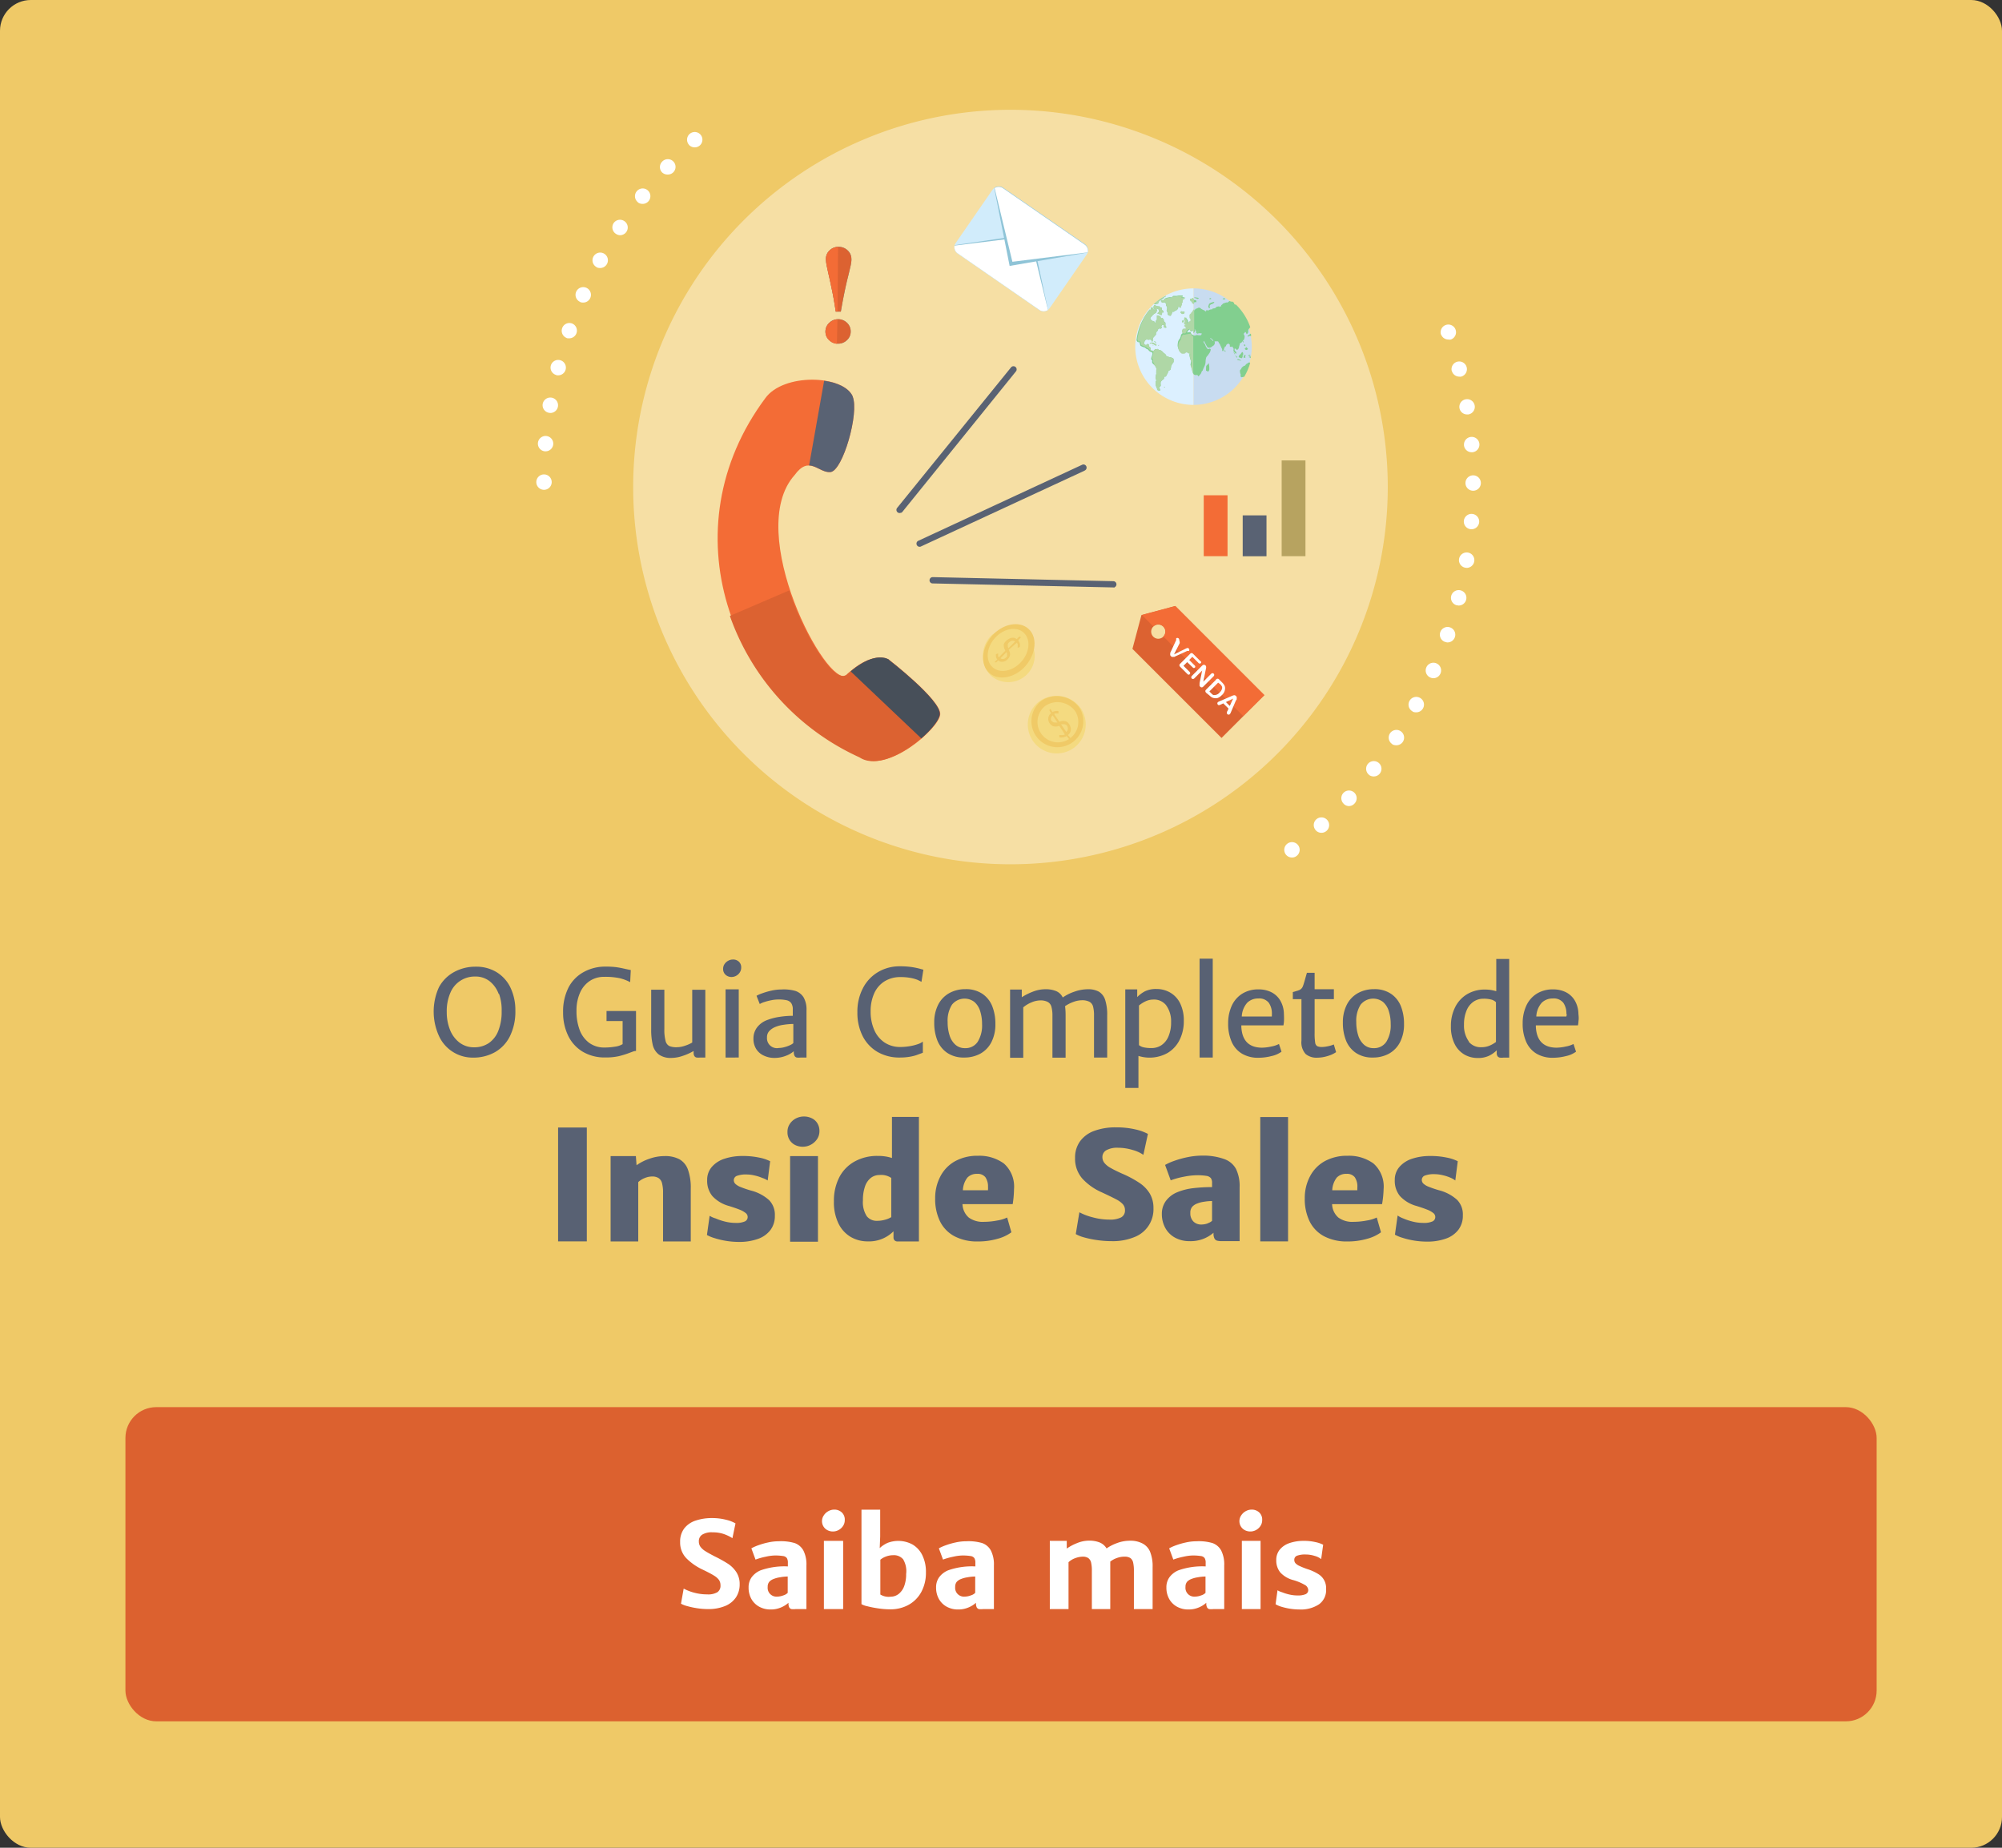 <svg id="icons" xmlns="http://www.w3.org/2000/svg" xmlns:xlink="http://www.w3.org/1999/xlink" viewBox="0 0 260 240"><rect x="0" y="0" width="260" height="240" fill="#333333" stroke="none"/><defs><style>.cls-1{fill:none;}.cls-2{fill:#efc967;}.cls-3{fill:#dc612f;}.cls-4{fill:#586173;}.cls-5{fill:#fff;}.cls-6{clip-path:url(#clip-path);}.cls-7{fill:#f6dfa4;}.cls-8{fill:#f36c36;}.cls-9{fill:#dc6231;}.cls-10{fill:#596273;}.cls-11{fill:#474f59;}.cls-12{fill:#5f9ca4;}.cls-13{fill:#f4da80;}.cls-14{fill:#f0ca67;}.cls-15{fill:#c8dcf0;}.cls-16{fill:#dcf0ff;}.cls-17{fill:#82cf8f;}.cls-18{fill:#afd7a6;}.cls-19{fill:#d1ecfb;}.cls-20{fill:#b7a360;}.cls-21{fill:#8fc4d7;}</style><clipPath id="clip-path"><rect class="cls-1" x="71.14" width="121.21" height="123.58"/></clipPath></defs><title>ofCtxt-Curves</title><rect class="cls-2" width="260" height="240" rx="4" ry="4"/><rect class="cls-3" x="16.29" y="182.77" width="227.43" height="40.81" rx="4" ry="4"/><path class="cls-4" d="M57,128.24a4.88,4.88,0,0,1,2-2,5.75,5.75,0,0,1,2.8-.68,5.07,5.07,0,0,1,2.69.71,4.76,4.76,0,0,1,1.8,2,6.77,6.77,0,0,1,.64,3,7.2,7.2,0,0,1-.71,3.33,4.86,4.86,0,0,1-1.95,2.07,5.69,5.69,0,0,1-2.84.7A4.8,4.8,0,0,1,57,134.54,7.65,7.65,0,0,1,57,128.24Zm7.76,0.85a3.75,3.75,0,0,0-1.17-1.64,2.93,2.93,0,0,0-1.87-.61,3.41,3.41,0,0,0-3.21,2.06,6,6,0,0,0-.49,2.56,6.11,6.11,0,0,0,.41,2.27,3.87,3.87,0,0,0,1.22,1.67,3.07,3.07,0,0,0,1.94.63,3.31,3.31,0,0,0,1.88-.54,3.42,3.42,0,0,0,1.24-1.59,6.65,6.65,0,0,0,.44-2.55A6.26,6.26,0,0,0,64.81,129.09Z"/><path class="cls-4" d="M82.6,131.32v5.19a1.12,1.12,0,0,0-.33.05l-0.46.17a11.39,11.39,0,0,1-1.43.45,7.64,7.64,0,0,1-1.76.17,5.55,5.55,0,0,1-2.95-.75,4.91,4.91,0,0,1-1.89-2.09,6.81,6.81,0,0,1-.65-3,6.9,6.9,0,0,1,.72-3.28,4.84,4.84,0,0,1,2-2,5.75,5.75,0,0,1,2.8-.68,10.43,10.43,0,0,1,1.43.08q0.54,0.08,1.17.23L81.92,126l-0.08,1.57a5.59,5.59,0,0,0-1.39-.52,9,9,0,0,0-2-.17,3.31,3.31,0,0,0-1.85.53,3.53,3.53,0,0,0-1.27,1.53,5.63,5.63,0,0,0-.46,2.37,6.88,6.88,0,0,0,.4,2.44,3.67,3.67,0,0,0,1.23,1.69,3.28,3.28,0,0,0,2,.62,8.3,8.3,0,0,0,1.36-.11,2.57,2.57,0,0,0,1-.33v-3H78.77v-1.3H82.6Z"/><path class="cls-4" d="M91.6,128.49v8.87H90.94a2,2,0,0,1-.48,0,0.45,0.45,0,0,1-.28-0.19,0.81,0.81,0,0,1-.1-0.44v-0.22a7.15,7.15,0,0,1-1.4.63,4.6,4.6,0,0,1-1.47.27,2.63,2.63,0,0,1-1.66-.45,2.23,2.23,0,0,1-.78-1.25,8.61,8.61,0,0,1-.2-2.05v-5.11h1.71v5.09a5.58,5.58,0,0,0,.16,1.57,1,1,0,0,0,.49.66,2.43,2.43,0,0,0,1,.15,3.31,3.31,0,0,0,1.05-.2,4.27,4.27,0,0,0,.92-0.41v-6.85H91.6Z"/><path class="cls-4" d="M94.09,125.23a1.34,1.34,0,0,1,.48-0.44,1.23,1.23,0,0,1,.6-0.16,1.07,1.07,0,0,1,.81.3,1,1,0,0,1,.28.75,1.13,1.13,0,0,1-.18.62,1.26,1.26,0,0,1-.47.44,1.27,1.27,0,0,1-.61.16,1.16,1.16,0,0,1-.54-0.13,1,1,0,0,1-.55-0.92A1.09,1.09,0,0,1,94.09,125.23Zm1.85,3.27v8.86H94.23v-8.86h1.71Z"/><path class="cls-4" d="M103.3,128.71a2,2,0,0,1,1.06.83,3.16,3.16,0,0,1,.38,1.69v6.13H104a2.23,2.23,0,0,1-.53,0,0.45,0.45,0,0,1-.28-0.22,1.11,1.11,0,0,1-.1-0.54v-0.06a3.27,3.27,0,0,1-1.07.61,4,4,0,0,1-1.42.26,3.15,3.15,0,0,1-1.4-.3,2.28,2.28,0,0,1-1-.87,2.48,2.48,0,0,1-.35-1.33,2.38,2.38,0,0,1,.46-1.45,2.92,2.92,0,0,1,1.27-.95,7.71,7.71,0,0,1,1.64-.43,11.22,11.22,0,0,1,1.74-.14v-0.8a1.45,1.45,0,0,0-.2-0.84,1,1,0,0,0-.59-0.38,4.78,4.78,0,0,0-1.1-.1,4.68,4.68,0,0,0-.86.09,7.39,7.39,0,0,0-.91.23,2.91,2.91,0,0,0-.63.27l-0.42-1.07a4.55,4.55,0,0,1,.73-0.32,9.8,9.8,0,0,1,1.21-.35,6,6,0,0,1,1.31-.15A5.51,5.51,0,0,1,103.3,128.71ZM101.92,136a3.93,3.93,0,0,0,.71-0.26,1.39,1.39,0,0,0,.4-0.26V133a8.58,8.58,0,0,0-1.28.11,4.11,4.11,0,0,0-1.15.32,2.15,2.15,0,0,0-.73.53,1.17,1.17,0,0,0-.26.79,1.29,1.29,0,0,0,1.53,1.37A2.94,2.94,0,0,0,101.92,136Z"/><path class="cls-4" d="M118.48,125.62a10.27,10.27,0,0,1,1.21.27l0.23,0.06-0.25,1.58q-0.29-.16-0.54-0.27a4.59,4.59,0,0,0-.82-0.23,7,7,0,0,0-1.37-.12,3.83,3.83,0,0,0-2.06.55,3.52,3.52,0,0,0-1.34,1.55,5.58,5.58,0,0,0-.47,2.37,5.82,5.82,0,0,0,.47,2.4,3.73,3.73,0,0,0,1.34,1.63,3.63,3.63,0,0,0,2.06.58,7.3,7.3,0,0,0,1.18-.1,6.21,6.21,0,0,0,1.06-.26,2.15,2.15,0,0,0,.67-0.34v1.45l-0.87.32a5.93,5.93,0,0,1-.9.21,7.5,7.5,0,0,1-1.22.09,5.63,5.63,0,0,1-2.9-.73,5,5,0,0,1-1.93-2.06,6.65,6.65,0,0,1-.68-3.07,6.56,6.56,0,0,1,.75-3.21,5.17,5.17,0,0,1,2-2.07,5.44,5.44,0,0,1,2.73-.71A10.51,10.51,0,0,1,118.48,125.62Z"/><path class="cls-4" d="M121.85,130.48a3.57,3.57,0,0,1,1.44-1.49,4.24,4.24,0,0,1,2.08-.51,3.79,3.79,0,0,1,2.22.61,3.51,3.51,0,0,1,1.28,1.62,6.14,6.14,0,0,1,.4,2.29,5,5,0,0,1-.52,2.37,3.54,3.54,0,0,1-1.44,1.49,4.28,4.28,0,0,1-2.09.5,3.78,3.78,0,0,1-2.21-.61,3.51,3.51,0,0,1-1.28-1.62,6.14,6.14,0,0,1-.4-2.29A5,5,0,0,1,121.85,130.48Zm5.44,0.84a2.55,2.55,0,0,0-.75-1.18,2.09,2.09,0,0,0-2.91.36,3.87,3.87,0,0,0-.56,2.26,5.58,5.58,0,0,0,.25,1.72,2.67,2.67,0,0,0,.75,1.21,1.82,1.82,0,0,0,1.25.45,1.88,1.88,0,0,0,1.65-.82,4,4,0,0,0,.57-2.3A5.48,5.48,0,0,0,127.29,131.32Z"/><path class="cls-4" d="M142.72,128.81a1.94,1.94,0,0,1,.81,1.07,6.22,6.22,0,0,1,.26,2v5.48h-1.71v-5.42a4.48,4.48,0,0,0-.12-1.19,1,1,0,0,0-.47-0.63,2.07,2.07,0,0,0-1-.2,3.27,3.27,0,0,0-1.07.21,4.61,4.61,0,0,0-1.1.56,9.24,9.24,0,0,1,.07,1.21v5.48h-1.71v-5.42a4.34,4.34,0,0,0-.13-1.19,1,1,0,0,0-.48-0.63,2,2,0,0,0-1-.2,3,3,0,0,0-1.07.24,4.06,4.06,0,0,0-1.11.66v6.55h-1.71v-8.86h1.52v1a7.41,7.41,0,0,1,1.43-.72,4.45,4.45,0,0,1,1.62-.32,3.49,3.49,0,0,1,1.43.25,1.69,1.69,0,0,1,.84.82,5.91,5.91,0,0,1,1.5-.75,5.26,5.26,0,0,1,1.75-.32A2.87,2.87,0,0,1,142.72,128.81Z"/><path class="cls-4" d="M152,128.94a3.26,3.26,0,0,1,1.27,1.39,5,5,0,0,1,.47,2.28,5.37,5.37,0,0,1-.55,2.47,4.07,4.07,0,0,1-1.56,1.69,4.8,4.8,0,0,1-3.78.38l0,1.22v2.94h-1.71v-12.8h1.55v1a4,4,0,0,1,1-.75,3.26,3.26,0,0,1,1.52-.3A3.45,3.45,0,0,1,152,128.94Zm-0.57,1.61a2,2,0,0,0-1.66-.72,2.42,2.42,0,0,0-1,.23,4,4,0,0,0-.85.54v5.15a1.5,1.5,0,0,0,.63.29,4.45,4.45,0,0,0,1,.09,2.27,2.27,0,0,0,1.31-.39,2.57,2.57,0,0,0,.9-1.15,4.61,4.61,0,0,0,.33-1.83A3.52,3.52,0,0,0,151.43,130.55Z"/><path class="cls-4" d="M157.5,124.52v12.84h-1.71V124.52h1.71Z"/><path class="cls-4" d="M166.75,132.6a3.61,3.61,0,0,1-.07.58h-5.47a1.06,1.06,0,0,1,0,.16q0.13,2.74,2.71,2.74a6,6,0,0,0,1.18-.15,3.5,3.5,0,0,0,1-.33l0.33,1a3.38,3.38,0,0,1-1.3.57,6.87,6.87,0,0,1-1.7.22,4.06,4.06,0,0,1-2.13-.53,3.36,3.36,0,0,1-1.34-1.53,5.76,5.76,0,0,1-.46-2.41,5.42,5.42,0,0,1,.46-2.27,3.61,3.61,0,0,1,1.35-1.57,3.89,3.89,0,0,1,2.16-.57,3.61,3.61,0,0,1,1.63.36,2.81,2.81,0,0,1,1.17,1.09,3.51,3.51,0,0,1,.47,1.74Q166.77,132.27,166.75,132.6Zm-1.57-.89a2.45,2.45,0,0,0-.4-1.46,1.57,1.57,0,0,0-1.37-.56,2,2,0,0,0-1.43.55,2.89,2.89,0,0,0-.71,1.79h3.9C165.18,131.89,165.18,131.78,165.18,131.71Z"/><path class="cls-4" d="M169.05,129.78H167.9v-0.92l0.28-.08,0.53-.17a0.91,0.91,0,0,0,.3-0.2,0.9,0.9,0,0,0,.21-0.35q0.12-.31.34-1.12l0.17-.59h1v2.14h2.5v1.29h-2.5v4.4a7.38,7.38,0,0,0,.07,1.23,0.64,0.64,0,0,0,.26.47,1.42,1.42,0,0,0,.65.11,3.88,3.88,0,0,0,.81-0.11,3.25,3.25,0,0,0,.7-0.22l0.3,1a3.75,3.75,0,0,1-1.09.5,4.57,4.57,0,0,1-1.36.22,2.19,2.19,0,0,1-1.51-.48,2.26,2.26,0,0,1-.54-1.74v-5.37Z"/><path class="cls-4" d="M174.92,130.48a3.57,3.57,0,0,1,1.44-1.49,4.24,4.24,0,0,1,2.08-.51,3.79,3.79,0,0,1,2.22.61,3.51,3.51,0,0,1,1.28,1.62,6.14,6.14,0,0,1,.4,2.29,5,5,0,0,1-.52,2.37,3.54,3.54,0,0,1-1.44,1.49,4.28,4.28,0,0,1-2.09.5,3.78,3.78,0,0,1-2.21-.61,3.51,3.51,0,0,1-1.28-1.62,6.14,6.14,0,0,1-.4-2.29A5,5,0,0,1,174.92,130.48Zm5.44,0.84a2.55,2.55,0,0,0-.75-1.18,2.09,2.09,0,0,0-2.91.36,3.87,3.87,0,0,0-.56,2.26,5.58,5.58,0,0,0,.25,1.72,2.67,2.67,0,0,0,.75,1.21,1.82,1.82,0,0,0,1.25.45,1.88,1.88,0,0,0,1.65-.82,4,4,0,0,0,.57-2.3A5.48,5.48,0,0,0,180.36,131.32Z"/><path class="cls-4" d="M196,124.52v12.85h-0.74a2,2,0,0,1-.49,0,0.49,0.49,0,0,1-.29-0.19,0.76,0.76,0,0,1-.1-0.44v-0.32a3.69,3.69,0,0,1-1,.71,3.27,3.27,0,0,1-1.47.29,3.43,3.43,0,0,1-1.75-.46,3.27,3.27,0,0,1-1.26-1.39,5,5,0,0,1-.47-2.28,5.36,5.36,0,0,1,.55-2.47,4.08,4.08,0,0,1,1.56-1.69,4.45,4.45,0,0,1,2.33-.6,4.83,4.83,0,0,1,1.45.22l0-.48v-3.71H196Zm-5.26,10.78a2,2,0,0,0,1.65.72,2.7,2.7,0,0,0,1.05-.2,3.82,3.82,0,0,0,.84-0.48v-5.17a1.38,1.38,0,0,0-.62-0.34,3.73,3.73,0,0,0-1-.11,2.26,2.26,0,0,0-1.3.39,2.56,2.56,0,0,0-.9,1.15,4.62,4.62,0,0,0-.33,1.83A3.52,3.52,0,0,0,190.77,135.29Z"/><path class="cls-4" d="M205,132.6a3.61,3.61,0,0,1-.07.58h-5.47a1.06,1.06,0,0,1,0,.16q0.13,2.74,2.71,2.74a6,6,0,0,0,1.18-.15,3.5,3.5,0,0,0,1-.33l0.33,1a3.38,3.38,0,0,1-1.3.57,6.87,6.87,0,0,1-1.7.22,4.06,4.06,0,0,1-2.13-.53,3.36,3.36,0,0,1-1.34-1.53,5.76,5.76,0,0,1-.46-2.41,5.42,5.42,0,0,1,.46-2.27,3.61,3.61,0,0,1,1.35-1.57,3.89,3.89,0,0,1,2.16-.57,3.61,3.61,0,0,1,1.63.36,2.81,2.81,0,0,1,1.17,1.09,3.51,3.51,0,0,1,.47,1.74Q205.06,132.27,205,132.6Zm-1.57-.89a2.45,2.45,0,0,0-.4-1.46,1.57,1.57,0,0,0-1.37-.56,2,2,0,0,0-1.43.55,2.89,2.89,0,0,0-.71,1.79h3.9C203.47,131.89,203.47,131.78,203.47,131.71Z"/><path class="cls-4" d="M76.21,146.45v14.79H72.48V146.45h3.73Z"/><path class="cls-4" d="M82.58,150.16l0.09,1.19a6.29,6.29,0,0,1,1.66-.84,5.85,5.85,0,0,1,2-.35,3.94,3.94,0,0,1,1.9.41,2.5,2.5,0,0,1,1.11,1.34,6.9,6.9,0,0,1,.37,2.48v6.86h-3.6v-6.33a4.65,4.65,0,0,0-.14-1.27A1.09,1.09,0,0,0,85.5,153a1.57,1.57,0,0,0-.84-0.19,2.52,2.52,0,0,0-.92.2,2.58,2.58,0,0,0-.85.53v7.71H79.3V150.16h3.29Z"/><path class="cls-4" d="M92.94,158.26a7.74,7.74,0,0,0,1.23.41,5.7,5.7,0,0,0,1.38.17,2.72,2.72,0,0,0,1.18-.19,0.62,0.62,0,0,0,.37-0.59,0.65,0.65,0,0,0-.27-0.51,3,3,0,0,0-.77-0.43q-0.5-.2-1.36-0.47a4.56,4.56,0,0,1-2.19-1.3,3.11,3.11,0,0,1-.67-2.08,2.53,2.53,0,0,1,.61-1.71,3.67,3.67,0,0,1,1.65-1.06,7.31,7.31,0,0,1,2.35-.35,10,10,0,0,1,2.16.21,5.36,5.36,0,0,1,1.41.47l-0.32,2.5A2.82,2.82,0,0,0,99,153a5.59,5.59,0,0,0-1-.32,4.59,4.59,0,0,0-1-.13,3.39,3.39,0,0,0-1.3.18,0.6,0.6,0,0,0-.4.55,0.67,0.67,0,0,0,.2.49,2.17,2.17,0,0,0,.68.41,14.15,14.15,0,0,0,1.39.47,5.51,5.51,0,0,1,2.32,1.24,2.7,2.7,0,0,1,.74,2,3,3,0,0,1-.57,1.87,3.47,3.47,0,0,1-1.63,1.16,7.13,7.13,0,0,1-2.47.39,10.5,10.5,0,0,1-3.15-.49,4.75,4.75,0,0,1-1-.41l0.35-2.49A3.3,3.3,0,0,0,92.94,158.26Z"/><path class="cls-4" d="M102.56,146a2.14,2.14,0,0,1,.8-0.73,2.33,2.33,0,0,1,2.11,0,1.69,1.69,0,0,1,.7.66,1.87,1.87,0,0,1,.25,1,1.83,1.83,0,0,1-.29,1,2.25,2.25,0,0,1-2.89.78,1.77,1.77,0,0,1-.71-0.67,1.83,1.83,0,0,1-.26-1A1.8,1.8,0,0,1,102.56,146Zm3.67,4.2v11.08h-3.62V150.16h3.62Z"/><path class="cls-4" d="M119.34,145.09v16.16h-2.76a0.54,0.54,0,0,1-.4-0.14,0.53,0.53,0,0,1-.14-0.39v-0.79a4.48,4.48,0,0,1-3.35,1.31,4.33,4.33,0,0,1-2.21-.58,4.09,4.09,0,0,1-1.59-1.75,6.26,6.26,0,0,1-.59-2.86,6.68,6.68,0,0,1,.7-3.14,4.92,4.92,0,0,1,2-2.05,6,6,0,0,1,3-.72,5.7,5.7,0,0,1,1.84.27l0-1.22v-4.12h3.6Zm-6.79,12.86a1.64,1.64,0,0,0,1.38.62,3.72,3.72,0,0,0,1-.14,3,3,0,0,0,.82-0.34V153a2.31,2.31,0,0,0-1.52-.38,1.81,1.81,0,0,0-1.13.37,2.39,2.39,0,0,0-.76,1.11,5.28,5.28,0,0,0-.27,1.81A3.32,3.32,0,0,0,112.55,157.94Z"/><path class="cls-4" d="M131.52,156.4H125a2.4,2.4,0,0,0,.82,1.75,3.09,3.09,0,0,0,2,.55,9,9,0,0,0,1.68-.17,4.7,4.7,0,0,0,1.3-.39l0.55,1.92a5.29,5.29,0,0,1-1.79.84,9,9,0,0,1-2.59.35,6.28,6.28,0,0,1-3-.67,4.39,4.39,0,0,1-1.88-1.92,6.57,6.57,0,0,1-.64-3,6,6,0,0,1,.66-2.83,4.77,4.77,0,0,1,1.92-2,6,6,0,0,1,3-.71,5.41,5.41,0,0,1,3.34,1,4,4,0,0,1,1.32,3.33A13.49,13.49,0,0,1,131.52,156.4Zm-3.21-2.17a2.15,2.15,0,0,0-.34-1.33,1.27,1.27,0,0,0-1.07-.43,1.66,1.66,0,0,0-1.26.48,2.87,2.87,0,0,0-.59,1.65h3.26C128.31,154.52,128.32,154.4,128.32,154.24Z"/><path class="cls-4" d="M140.18,157.46a7.5,7.5,0,0,0,1.71.65,8.22,8.22,0,0,0,2.16.3,3.17,3.17,0,0,0,1.56-.29,1,1,0,0,0,.49-0.94,1.13,1.13,0,0,0-.28-0.77,3,3,0,0,0-.84-0.62q-0.56-.3-1.89-0.92a7.48,7.48,0,0,1-2.54-1.8,3.91,3.91,0,0,1-.93-2.68,3.57,3.57,0,0,1,.66-2.17,3.94,3.94,0,0,1,1.85-1.34,7.91,7.91,0,0,1,2.78-.45,10.77,10.77,0,0,1,2.56.27,6.42,6.42,0,0,1,1.61.58L148.49,150a4.52,4.52,0,0,0-1.42-.64,6.45,6.45,0,0,0-1.86-.28,2.91,2.91,0,0,0-1.53.32,1,1,0,0,0-.51.89,1.2,1.2,0,0,0,.26.76,2.68,2.68,0,0,0,.79.64q0.53,0.31,1.51.75a13.83,13.83,0,0,1,2.26,1.21,4.42,4.42,0,0,1,1.34,1.39,3.67,3.67,0,0,1,.47,1.89,3.86,3.86,0,0,1-2.47,3.75,7.34,7.34,0,0,1-2.93.53,13.19,13.19,0,0,1-2-.15,12.58,12.58,0,0,1-1.69-.36,4.5,4.5,0,0,1-1-.41Z"/><path class="cls-4" d="M159,150.55a2.77,2.77,0,0,1,1.52,1.28,5.1,5.1,0,0,1,.47,2.38v7h-2.25a2.8,2.8,0,0,1-.66-0.06,0.56,0.56,0,0,1-.35-0.27,1.39,1.39,0,0,1-.13-0.68v-0.08a4.53,4.53,0,0,1-3.09,1.09,3.87,3.87,0,0,1-1.9-.45,3.15,3.15,0,0,1-1.27-1.26,3.7,3.7,0,0,1-.45-1.83,2.79,2.79,0,0,1,.53-1.69,3.44,3.44,0,0,1,1.46-1.12,7.68,7.68,0,0,1,2.07-.53,20.41,20.41,0,0,1,2.46-.14v-0.55a1,1,0,0,0-.16-0.62,0.93,0.93,0,0,0-.58-0.29,7.54,7.54,0,0,0-1.28-.08,9.06,9.06,0,0,0-1.63.19,10.28,10.28,0,0,0-1.72.47l-0.73-2a7.14,7.14,0,0,1,1.22-.54,12.48,12.48,0,0,1,1.75-.48,9.55,9.55,0,0,1,1.89-.19A8,8,0,0,1,159,150.55Zm-2.17,8.34a1.5,1.5,0,0,0,.58-0.32V156a6.44,6.44,0,0,0-1.09.1,3.57,3.57,0,0,0-.86.23,1.63,1.63,0,0,0-.63.42,1.17,1.17,0,0,0-.24.8,1.47,1.47,0,0,0,.41,1.12,1.41,1.41,0,0,0,1,.38A2.49,2.49,0,0,0,156.88,158.89Z"/><path class="cls-4" d="M167.28,145.09v16.15h-3.61V145.09h3.61Z"/><path class="cls-4" d="M179.49,156.4H173a2.4,2.4,0,0,0,.82,1.75,3.09,3.09,0,0,0,2,.55,9,9,0,0,0,1.68-.17,4.7,4.7,0,0,0,1.3-.39l0.55,1.92a5.29,5.29,0,0,1-1.79.84,9,9,0,0,1-2.59.35,6.28,6.28,0,0,1-3-.67,4.39,4.39,0,0,1-1.88-1.92,6.57,6.57,0,0,1-.64-3,6,6,0,0,1,.66-2.83,4.77,4.77,0,0,1,1.92-2,6,6,0,0,1,3-.71,5.41,5.41,0,0,1,3.34,1,4,4,0,0,1,1.32,3.33A13.49,13.49,0,0,1,179.49,156.4Zm-3.21-2.17a2.15,2.15,0,0,0-.34-1.33,1.27,1.27,0,0,0-1.07-.43,1.66,1.66,0,0,0-1.26.48,2.87,2.87,0,0,0-.59,1.65h3.26C176.27,154.52,176.28,154.4,176.28,154.24Z"/><path class="cls-4" d="M182.24,158.26a7.74,7.74,0,0,0,1.23.41,5.7,5.7,0,0,0,1.38.17,2.72,2.72,0,0,0,1.18-.19,0.62,0.62,0,0,0,.37-0.59,0.65,0.65,0,0,0-.27-0.51,3,3,0,0,0-.77-0.43q-0.5-.2-1.36-0.47a4.56,4.56,0,0,1-2.19-1.3,3.11,3.11,0,0,1-.67-2.08,2.53,2.53,0,0,1,.61-1.71,3.67,3.67,0,0,1,1.65-1.06,7.31,7.31,0,0,1,2.35-.35,10,10,0,0,1,2.16.21,5.36,5.36,0,0,1,1.41.47l-0.32,2.5a2.82,2.82,0,0,0-.65-0.37,5.59,5.59,0,0,0-1-.32,4.59,4.59,0,0,0-1-.13,3.39,3.39,0,0,0-1.3.18,0.6,0.6,0,0,0-.4.55,0.67,0.67,0,0,0,.2.49,2.17,2.17,0,0,0,.68.41,14.15,14.15,0,0,0,1.39.47,5.51,5.51,0,0,1,2.32,1.24,2.7,2.7,0,0,1,.74,2,3,3,0,0,1-.57,1.87,3.47,3.47,0,0,1-1.63,1.16,7.13,7.13,0,0,1-2.47.39,10.5,10.5,0,0,1-3.15-.49,4.75,4.75,0,0,1-1-.41l0.35-2.49A3.3,3.3,0,0,0,182.24,158.26Z"/><path class="cls-5" d="M88.79,206.34a6.25,6.25,0,0,0,1.37.53,6.36,6.36,0,0,0,1.68.22,2.35,2.35,0,0,0,1.34-.29,1,1,0,0,0,.39-0.89,1.2,1.2,0,0,0-.2-0.7,2.19,2.19,0,0,0-.66-0.57q-0.46-.29-1.44-0.76a7.37,7.37,0,0,1-2.12-1.47,2.92,2.92,0,0,1-.82-2.12,2.8,2.8,0,0,1,.55-1.79,3.09,3.09,0,0,1,1.48-1,6.53,6.53,0,0,1,2.1-.32,7.21,7.21,0,0,1,1.84.22,4.48,4.48,0,0,1,1.22.47l-0.4,1.92a5.32,5.32,0,0,0-1.15-.55,4.46,4.46,0,0,0-1.43-.21,2.32,2.32,0,0,0-1.36.31,1,1,0,0,0-.42.88,1.16,1.16,0,0,0,.21.69,2.23,2.23,0,0,0,.61.55q0.4,0.26,1.23.69a16.69,16.69,0,0,1,1.79,1,3.77,3.77,0,0,1,1.06,1.1,2.81,2.81,0,0,1,.4,1.53,3,3,0,0,1-.51,1.74,3.12,3.12,0,0,1-1.43,1.1A5.63,5.63,0,0,1,92,209a9.6,9.6,0,0,1-1.46-.11,10.47,10.47,0,0,1-1.3-.28,3.4,3.4,0,0,1-.8-0.31Z"/><path class="cls-5" d="M103.19,200.42a2.07,2.07,0,0,1,1.16,1,4,4,0,0,1,.38,1.91V209h-1.42a2.24,2.24,0,0,1-.53,0,0.45,0.45,0,0,1-.28-0.22,1.11,1.11,0,0,1-.1-0.54v-0.06a3.39,3.39,0,0,1-1,.62,3.35,3.35,0,0,1-1.31.25,3,3,0,0,1-1.51-.37,2.58,2.58,0,0,1-1-1,3,3,0,0,1-.36-1.49,2.21,2.21,0,0,1,.4-1.33,2.79,2.79,0,0,1,1.15-.89,9.27,9.27,0,0,1,3.55-.51v-0.47a1.13,1.13,0,0,0-.13-0.61,0.72,0.72,0,0,0-.49-0.27,6.48,6.48,0,0,0-1.14-.07,6.07,6.07,0,0,0-1.13.16,8.63,8.63,0,0,0-1.31.37l-0.54-1.46a5.7,5.7,0,0,1,.9-0.4,9.55,9.55,0,0,1,1.3-.37,6.46,6.46,0,0,1,1.36-.15A6.34,6.34,0,0,1,103.19,200.42Zm-1.45,6.8a1.29,1.29,0,0,0,.56-0.33v-2.12a5.81,5.81,0,0,0-1,.1,3.6,3.6,0,0,0-.83.22,1.44,1.44,0,0,0-.56.36,1,1,0,0,0-.21.67,1.14,1.14,0,0,0,1.22,1.26A2.33,2.33,0,0,0,101.74,207.22Z"/><path class="cls-5" d="M107,196.81a1.61,1.61,0,0,1,.58-0.53,1.54,1.54,0,0,1,.75-0.2,1.4,1.4,0,0,1,1,.37,1.27,1.27,0,0,1,.38,1,1.34,1.34,0,0,1-.21.73,1.57,1.57,0,0,1-.57.54,1.53,1.53,0,0,1-.76.2,1.49,1.49,0,0,1-.71-0.17,1.31,1.31,0,0,1-.51-0.47A1.33,1.33,0,0,1,107,196.81Zm2.5,3.34V209H107v-8.86h2.43Z"/><path class="cls-5" d="M118.49,200.6a3.26,3.26,0,0,1,1.28,1.38,4.88,4.88,0,0,1,.48,2.26,5.21,5.21,0,0,1-.58,2.5,4.16,4.16,0,0,1-1.64,1.69,4.81,4.81,0,0,1-2.41.6,10.55,10.55,0,0,1-1.56-.12,13.11,13.11,0,0,1-1.43-.28,2.68,2.68,0,0,1-.75-0.27V196.09h2.43v3.49l-0.06,1.5a3.66,3.66,0,0,1,1-.67A3.89,3.89,0,0,1,118.49,200.6Zm-1.23,1.9A1.57,1.57,0,0,0,116,202a2.66,2.66,0,0,0-.93.17,2.36,2.36,0,0,0-.74.42v4.52a2.12,2.12,0,0,0,1.37.28,1.68,1.68,0,0,0,1-.35,2.32,2.32,0,0,0,.72-1,4.36,4.36,0,0,0,.26-1.59A3,3,0,0,0,117.27,202.5Z"/><path class="cls-5" d="M127.54,200.42a2.07,2.07,0,0,1,1.16,1,4,4,0,0,1,.38,1.91V209h-1.42a2.24,2.24,0,0,1-.53,0,0.45,0.45,0,0,1-.28-0.22,1.11,1.11,0,0,1-.1-0.54v-0.06a3.39,3.39,0,0,1-1,.62,3.35,3.35,0,0,1-1.31.25,3,3,0,0,1-1.51-.37,2.58,2.58,0,0,1-1-1,3,3,0,0,1-.36-1.49,2.21,2.21,0,0,1,.4-1.33,2.79,2.79,0,0,1,1.15-.89,9.27,9.27,0,0,1,3.55-.51v-0.47a1.13,1.13,0,0,0-.13-0.61,0.72,0.72,0,0,0-.49-0.27,6.48,6.48,0,0,0-1.14-.07,6.07,6.07,0,0,0-1.13.16,8.63,8.63,0,0,0-1.31.37l-0.54-1.46a5.7,5.7,0,0,1,.9-0.4,9.55,9.55,0,0,1,1.3-.37,6.46,6.46,0,0,1,1.36-.15A6.34,6.34,0,0,1,127.54,200.42Zm-1.45,6.8a1.29,1.29,0,0,0,.56-0.33v-2.12a5.81,5.81,0,0,0-1,.1,3.6,3.6,0,0,0-.83.22,1.44,1.44,0,0,0-.56.36,1,1,0,0,0-.21.67,1.14,1.14,0,0,0,1.22,1.26A2.33,2.33,0,0,0,126.09,207.22Z"/><path class="cls-5" d="M148.36,200.47a2.12,2.12,0,0,1,1,1.08,5,5,0,0,1,.33,2V209h-2.43v-4.93a4.81,4.81,0,0,0-.1-1.12,1,1,0,0,0-.36-0.58,1.34,1.34,0,0,0-.76-0.18,2.78,2.78,0,0,0-1,.18,3.05,3.05,0,0,0-.85.46q0,0.33,0,.8V209H141.8v-4.93a4.68,4.68,0,0,0-.1-1.12,1,1,0,0,0-.37-0.58,1.28,1.28,0,0,0-.74-0.18,2.88,2.88,0,0,0-.91.18,2.5,2.5,0,0,0-.91.54V209h-2.43v-8.86h2.2l0,1a6.36,6.36,0,0,1,1.34-.71,4.1,4.1,0,0,1,1.55-.32,3.62,3.62,0,0,1,1.39.24,1.88,1.88,0,0,1,.89.77,5.77,5.77,0,0,1,1.35-.69,4.77,4.77,0,0,1,1.7-.31A3.33,3.33,0,0,1,148.36,200.47Z"/><path class="cls-5" d="M157.45,200.42a2.07,2.07,0,0,1,1.16,1,4,4,0,0,1,.38,1.91V209h-1.42a2.24,2.24,0,0,1-.53,0,0.45,0.45,0,0,1-.28-0.22,1.11,1.11,0,0,1-.1-0.54v-0.06a3.39,3.39,0,0,1-1,.62,3.35,3.35,0,0,1-1.31.25,3,3,0,0,1-1.51-.37,2.58,2.58,0,0,1-1-1,3,3,0,0,1-.36-1.49,2.21,2.21,0,0,1,.4-1.33,2.79,2.79,0,0,1,1.15-.89,9.27,9.27,0,0,1,3.55-.51v-0.47a1.13,1.13,0,0,0-.13-0.61,0.72,0.72,0,0,0-.49-0.27,6.48,6.48,0,0,0-1.14-.07,6.07,6.07,0,0,0-1.13.16,8.63,8.63,0,0,0-1.31.37l-0.54-1.46a5.7,5.7,0,0,1,.9-0.4,9.55,9.55,0,0,1,1.3-.37,6.46,6.46,0,0,1,1.36-.15A6.34,6.34,0,0,1,157.45,200.42Zm-1.45,6.8a1.29,1.29,0,0,0,.56-0.33v-2.12a5.81,5.81,0,0,0-1,.1,3.6,3.6,0,0,0-.83.22,1.44,1.44,0,0,0-.56.36,1,1,0,0,0-.21.67,1.14,1.14,0,0,0,1.22,1.26A2.33,2.33,0,0,0,156,207.22Z"/><path class="cls-5" d="M161.21,196.81a1.61,1.61,0,0,1,.58-0.53,1.54,1.54,0,0,1,.75-0.2,1.4,1.4,0,0,1,1,.37,1.27,1.27,0,0,1,.38,1,1.34,1.34,0,0,1-.21.73,1.57,1.57,0,0,1-.57.54,1.53,1.53,0,0,1-.76.2,1.49,1.49,0,0,1-.71-0.17,1.31,1.31,0,0,1-.51-0.47A1.33,1.33,0,0,1,161.21,196.81Zm2.5,3.34V209h-2.43v-8.86h2.43Z"/><path class="cls-5" d="M166.52,206.82a6,6,0,0,0,.94.29,4.62,4.62,0,0,0,1.05.12,2.52,2.52,0,0,0,1.06-.17,0.57,0.57,0,0,0,.33-0.56,0.81,0.81,0,0,0-.46-0.65,6.61,6.61,0,0,0-1.46-.61,3.5,3.5,0,0,1-1.71-1,2.45,2.45,0,0,1-.52-1.6,2.09,2.09,0,0,1,.45-1.36,2.77,2.77,0,0,1,1.26-.85,5.54,5.54,0,0,1,1.86-.29,6.39,6.39,0,0,1,1.52.16,4,4,0,0,1,1,.34l-0.26,1.87a2.26,2.26,0,0,0-.85-0.42,3.88,3.88,0,0,0-1.14-.18,3,3,0,0,0-1.15.16,0.55,0.55,0,0,0-.35.53,0.65,0.65,0,0,0,.16.45,1.6,1.6,0,0,0,.52.35,9.9,9.9,0,0,0,1,.4,6.2,6.2,0,0,1,1.45.66,2.11,2.11,0,0,1,1,1.92,2.27,2.27,0,0,1-.92,2,4.29,4.29,0,0,1-2.55.67,8.19,8.19,0,0,1-2.35-.36,3.2,3.2,0,0,1-.74-0.32l0.25-1.81A2.6,2.6,0,0,0,166.52,206.82Z"/><g class="cls-6"><path class="cls-7" d="M180.23,63.26a49,49,0,1,1-49-49,49,49,0,0,1,49,49"/><path class="cls-8" d="M110.73,51.46c-1.29-2.8-9-3-11.34.26-12.65,17-4.61,38.94,12.37,46.63,3.36,2.24,10.25-3.73,10.35-5.58s-6.63-7.07-6.63-7.07-1.85-1.44-5.53,2c-2.52,1.87-13.38-18.6-6.75-26,1.91-2.62,3.05-.25,4.65-0.38s3.77-7.71,2.88-9.82"/><path class="cls-9" d="M109.82,87.69c-1.36,1-5.14-4.48-7.33-11L94.79,80a31.75,31.75,0,0,0,16.83,18.37c3.36,2.24,10.26-3.7,10.36-5.55s-6.63-7.08-6.63-7.08-1.86-1.46-5.53,2"/><path class="cls-10" d="M110.73,51.46c-0.5-1.08-2-1.78-3.7-2l-1.95,11c0.94,0,1.77.94,2.77,0.85,1.6-.14,3.77-7.71,2.88-9.82"/><path class="cls-11" d="M115.47,85.69s-1.66-1.29-5,1.51l9.18,8.71c1.39-1.2,2.37-2.46,2.41-3.15,0.1-1.86-6.63-7.07-6.63-7.07"/><path class="cls-10" d="M140.86,61.13L119.56,71a0.41,0.41,0,0,1-.34-0.74l21.29-9.88a0.41,0.41,0,1,1,.35.74"/><path class="cls-10" d="M117,66.6a0.41,0.41,0,0,1-.49-0.63L131.3,47.72a0.41,0.41,0,0,1,.64.52L117.19,66.49a0.38,0.38,0,0,1-.14.11"/><path class="cls-10" d="M144.76,76.3a0.39,0.39,0,0,1-.18,0l-23.46-.52a0.4,0.4,0,0,1-.4-0.42,0.41,0.41,0,0,1,.42-0.4l23.46,0.53a0.41,0.41,0,0,1,.16.78"/><path class="cls-12" d="M110.58,33.68a4.53,4.53,0,0,1-.13.92c-0.09.38-.19,0.83-0.32,1.35s-0.27,1.1-.42,1.83-0.33,1.63-.51,2.7h-0.66c-0.16-1.09-.32-2-0.47-2.71s-0.28-1.33-.39-1.82-0.2-.89-0.29-1.32a5.22,5.22,0,0,1-.13-1,1.5,1.5,0,0,1,.49-1.12,1.64,1.64,0,0,1,1.17-.45,1.66,1.66,0,0,1,1.17.47,1.48,1.48,0,0,1,.48,1.13m-0.09,9.42a1.48,1.48,0,0,1-.5,1.11,1.61,1.61,0,0,1-1.15.45,1.63,1.63,0,0,1-1.15-.47,1.48,1.48,0,0,1-.48-1.12,1.51,1.51,0,0,1,.5-1.12,1.64,1.64,0,0,1,2.3,0,1.51,1.51,0,0,1,.48,1.12"/><path class="cls-9" d="M110.58,33.68a4.53,4.53,0,0,1-.13.92c-0.09.38-.19,0.83-0.32,1.35s-0.27,1.1-.42,1.83-0.33,1.63-.51,2.7h-0.66c-0.16-1.09-.32-2-0.47-2.71s-0.28-1.33-.39-1.82-0.2-.89-0.29-1.32a5.22,5.22,0,0,1-.13-1,1.5,1.5,0,0,1,.49-1.12,1.64,1.64,0,0,1,1.17-.45,1.66,1.66,0,0,1,1.17.47,1.48,1.48,0,0,1,.48,1.13m-0.09,9.42a1.48,1.48,0,0,1-.5,1.11,1.61,1.61,0,0,1-1.15.45,1.63,1.63,0,0,1-1.15-.47,1.48,1.48,0,0,1-.48-1.12,1.51,1.51,0,0,1,.5-1.12,1.64,1.64,0,0,1,2.3,0,1.51,1.51,0,0,1,.48,1.12"/><path class="cls-8" d="M108.76,41.5a1.6,1.6,0,0,0-1.05.46,1.51,1.51,0,0,0-.5,1.12,1.48,1.48,0,0,0,.48,1.12,1.64,1.64,0,0,0,1,.46Z"/><path class="cls-8" d="M107.68,35.94q0.17,0.74.39,1.82c0.15,0.72.3,1.63,0.47,2.71h0.23l0.07-8.39a1.63,1.63,0,0,0-1.08.45,1.5,1.5,0,0,0-.49,1.12,5.18,5.18,0,0,0,.13,1q0.13,0.65.29,1.32"/><path class="cls-13" d="M140.36,92a3.76,3.76,0,1,1-5.37-.91,3.86,3.86,0,0,1,5.37.91"/><path class="cls-14" d="M140.28,92.07a3.37,3.37,0,1,1-5-1.07,3.61,3.61,0,0,1,5,1.07"/><path class="cls-13" d="M139.71,92.49a2.65,2.65,0,1,1-3.91-.84,2.84,2.84,0,0,1,3.91.84"/><path class="cls-14" d="M138.52,95.6a1.22,1.22,0,0,1-.47.17,1.33,1.33,0,0,1-.48,0l0-.23a0.13,0.13,0,0,1,0-.06l0,0a0.15,0.15,0,0,1,.1,0h0.38a0.74,0.74,0,0,0,.25-0.09l-0.73-1.11-0.31.08a1,1,0,0,1-.31,0,0.76,0.76,0,0,1-.31-0.1,1,1,0,0,1-.3-0.28,1.06,1.06,0,0,1-.16-0.32,0.93,0.93,0,0,1,.06-0.71,0.89,0.89,0,0,1,.27-0.31l-0.2-.3a0.16,0.16,0,0,1,0-.09,0.09,0.09,0,0,1,0-.08l0.11-.09,0.27,0.41a1,1,0,0,1,.39-0.13,1.36,1.36,0,0,1,.38,0l0,0.19a0.12,0.12,0,0,1,0,.12l-0.08,0h-0.13l-0.16,0a0.64,0.64,0,0,0-.19.07l0.67,1,0.32-.09a1.06,1.06,0,0,1,.32,0,0.73,0.73,0,0,1,.31.09,0.85,0.85,0,0,1,.29.26,1.28,1.28,0,0,1,.2.38,1.06,1.06,0,0,1,.06.39,1,1,0,0,1-.1.38,0.89,0.89,0,0,1-.28.32L139,95.82a0.14,0.14,0,0,1,0,.09,0.1,0.1,0,0,1,0,.07l-0.11.09Zm-1.9-1.95a0.54,0.54,0,0,0,.15.14,0.49,0.49,0,0,0,.17.06h0.19l0.2,0-0.62-.94a0.74,0.74,0,0,0-.16.2,0.56,0.56,0,0,0-.06.2,0.51,0.51,0,0,0,0,.19,0.62,0.62,0,0,0,.09.18m2,0.6a0.49,0.49,0,0,0-.16-0.15,0.46,0.46,0,0,0-.18-0.06H138l-0.21,0,0.69,1a0.72,0.72,0,0,0,.16-0.21,0.58,0.58,0,0,0,0-.45,0.81,0.81,0,0,0-.12-0.23"/><path class="cls-13" d="M128.76,82.53a3.43,3.43,0,1,1-.09,5.21,3.71,3.71,0,0,1,.09-5.21"/><path class="cls-14" d="M128.82,82.59c1.41-1.58,3.53-2,4.74-.92s1,3.23-.36,4.81-3.53,2-4.73.92-1-3.23.36-4.81"/><path class="cls-13" d="M129.2,82.88c1.11-1.25,2.78-1.57,3.73-.72s0.82,2.54-.29,3.79-2.78,1.57-3.73.72-0.82-2.54.29-3.79"/><path class="cls-14" d="M132.23,83.19a1,1,0,0,1,.21.39,1.2,1.2,0,0,1,0,.45l-0.21.09h-0.06l0,0a0.13,0.13,0,0,1,0-.09s0-.09,0-0.16a1.12,1.12,0,0,0,0-.19,0.63,0.63,0,0,0-.11-0.2L131,84.4a2.22,2.22,0,0,1,.12.26,0.87,0.87,0,0,1,.06.28,0.78,0.78,0,0,1-.06.31,1.09,1.09,0,0,1-.22.34,1.21,1.21,0,0,1-.28.23,1,1,0,0,1-.32.12,0.83,0.83,0,0,1-.34,0,0.7,0.7,0,0,1-.32-0.17l-0.26.26-0.08,0a0.07,0.07,0,0,1-.07,0L129.17,86l0.35-.35a0.79,0.79,0,0,1-.17-0.33,1.21,1.21,0,0,1,0-.35l0.17-.07a0.11,0.11,0,0,1,.11,0,0.12,0.12,0,0,1,0,.07l0,0.12a1.08,1.08,0,0,0,0,.14,0.56,0.56,0,0,0,.08.15l0.85-.86-0.12-.27a1,1,0,0,1-.07-0.28,0.74,0.74,0,0,1,0-.31,1,1,0,0,1,.21-0.33A1.49,1.49,0,0,1,131,83a1.11,1.11,0,0,1,.35-0.15,0.91,0.91,0,0,1,.36,0,0.7,0.7,0,0,1,.33.17l0.31-.32,0.08,0a0.08,0.08,0,0,1,.07,0l0.09,0.08Zm-1.56,2.22a0.57,0.57,0,0,0,.11-0.17,0.49,0.49,0,0,0,0-.18,0.6,0.6,0,0,0,0-.18,1.28,1.28,0,0,0-.06-0.18l-0.79.8a0.61,0.61,0,0,0,.2.09,0.49,0.49,0,0,0,.19,0,0.53,0.53,0,0,0,.18-0.07,0.64,0.64,0,0,0,.15-0.13M131,83.48a0.53,0.53,0,0,0-.11.18,0.46,0.46,0,0,0,0,.18,0.6,0.6,0,0,0,0,.18,1.66,1.66,0,0,0,.07.18l0.87-.88a0.56,0.56,0,0,0-.21-0.09,0.54,0.54,0,0,0-.21,0,0.63,0.63,0,0,0-.21.09,1,1,0,0,0-.2.17"/><path class="cls-15" d="M155,52.59a7.56,7.56,0,0,0,0-15.13V52.59Z"/><path class="cls-16" d="M155,37.46a7.56,7.56,0,1,0,0,15.13V37.46Z"/><path class="cls-17" d="M162.28,47.08a0.31,0.31,0,0,0-.23.08,0.43,0.43,0,0,1-.18.11,0.59,0.59,0,0,0-.15.2,0.34,0.34,0,0,1-.17.05,0.25,0.25,0,0,0-.13.13s0,0-.05,0l-0.06.06-0.06.07a0.59,0.59,0,0,1-.2.28,0.56,0.56,0,0,0,0,.3,0.38,0.38,0,0,0,.07.23v0.2a0.24,0.24,0,0,0,.08.21,1.11,1.11,0,0,0,.28-0.05l0.1,0a7.52,7.52,0,0,0,.78-1.81h0"/><path class="cls-17" d="M149.8,47.27a0.79,0.79,0,0,0,.18.21,1.4,1.4,0,0,1,.19.35,0.56,0.56,0,0,1,0,.22,0.38,0.38,0,0,0,0,.12,1.94,1.94,0,0,0,0,.34c0,0.09-.1.37-0.1,0.51a0.47,0.47,0,0,0,.09.31s0,0.13,0,.14a0.15,0.15,0,0,0-.07.13,0.45,0.45,0,0,1,0,.16s0,0.33.05,0.4a2.18,2.18,0,0,0,.13.31c0,0.06,0,.17.05,0.19l0,0,0.11,0.05a0.68,0.68,0,0,0,.24,0c0.05,0,0-.06,0-0.08a1.19,1.19,0,0,0-.07-0.17,0.29,0.29,0,0,1,0-.21s0.12-.09.13-0.12a0.36,0.36,0,0,0,0-.19,2.15,2.15,0,0,1,0-.28,0.77,0.77,0,0,1,.16-0.23,0.63,0.63,0,0,1,.23-0.17,0.43,0.43,0,0,0,.06-0.27s0.07-.08.11-0.08a0.59,0.59,0,0,0,.1,0s0.06-.09.09-0.11a2.18,2.18,0,0,1,.12-0.26,0.36,0.36,0,0,0,.08-0.19,0.6,0.6,0,0,1,.09-0.18,1,1,0,0,1,.22-0.12,1.32,1.32,0,0,0,.09-0.38c0-.1.06-0.23,0.07-0.26a0.17,0.17,0,0,1,.07-0.07,1.68,1.68,0,0,1,.08-0.16,0.88,0.88,0,0,0,.12-0.17,1.46,1.46,0,0,1,0-.15V46.67a0.24,0.24,0,0,0-.14-0.16,0.56,0.56,0,0,1-.18-0.09,1.08,1.08,0,0,0-.22,0s-0.15-.1-0.2-0.11l-0.21-.06a0.71,0.71,0,0,0-.16-0.28,1.17,1.17,0,0,1-.32-0.27,1,1,0,0,0-.29-0.21,0.26,0.26,0,0,0-.17,0,1.19,1.19,0,0,1-.13-0.14,0.18,0.18,0,0,0-.17,0s-0.09,0-.11,0a0.13,0.13,0,0,0-.11,0s-0.13.17-.18,0.2-0.1,0-.13,0a0.33,0.33,0,0,0-.18,0,0.29,0.29,0,0,1-.09-0.25,0.28,0.28,0,0,0-.15-0.26,0.25,0.25,0,0,1-.08-0.25c0-.07-0.13-0.11-0.17-0.11a0.26,0.26,0,0,0-.15.13,0.28,0.28,0,0,1-.31-0.26,0.93,0.93,0,0,1,.24-0.43,0.6,0.6,0,0,1,.3,0,0.08,0.08,0,0,0,.1,0,0.65,0.65,0,0,1,.24,0c0.05,0,.13.22,0.18,0.25s0.07-.13.08-0.17a0.38,0.38,0,0,0,0-.16,0.56,0.56,0,0,1,.17-0.31,0.38,0.38,0,0,0,.16-0.2,0.13,0.13,0,0,1,.09-0.05,2.33,2.33,0,0,1,0-.25A0.93,0.93,0,0,1,150.3,43a0.19,0.19,0,0,0,.07-0.17,0.39,0.39,0,0,1,.2-0.17c0.07,0,.14,0,0.12.05l0.16-.09c0.05,0,0-.13,0-0.16a0.11,0.11,0,0,1,0-.14,0.14,0.14,0,0,0,.06-0.12,1,1,0,0,0,.23,0c0.07,0,0,.12,0,0.19a0.08,0.08,0,0,0,.07.12,0.08,0.08,0,0,1,.07.06s0.07,0,.12,0,0.07-.06.08-0.1a1.16,1.16,0,0,0-.12-0.16,2.68,2.68,0,0,1,0-.35,0.15,0.15,0,0,0-.1-0.12,0.93,0.93,0,0,1-.11-0.17,0.19,0.19,0,0,1,0-.13s-0.12-.15-0.15-0.22-0.07,0-.08,0a0.15,0.15,0,0,1-.13,0,0.28,0.28,0,0,1-.07-0.19,0.75,0.75,0,0,0-.19-0.1,1,1,0,0,0-.15-0.05,0.17,0.17,0,0,0-.13,0s0,0.39,0,.49a0.25,0.25,0,0,1-.14.19s0,0.07,0,.07-0.06.11-.07,0.19-0.09,0-.1-0.07a0.18,0.18,0,0,0-.1-0.14,0.31,0.31,0,0,1-.09,0,0.73,0.73,0,0,1-.23-0.12,1.5,1.5,0,0,1-.13-0.23s0,0,0-.06a0.93,0.93,0,0,1,.15-0.17,2,2,0,0,1,.21-0.24,0.22,0.22,0,0,0,.08-0.14,1.26,1.26,0,0,1,.27-0.11,0.41,0.41,0,0,0,.12-0.24A0.2,0.2,0,0,0,150,40.1a0.15,0.15,0,0,1,.12,0,1.48,1.48,0,0,1,.19,0l0.2,0.12v0.12l0,0.21c-0.17.07-.22,0.2-0.16,0.19a1.46,1.46,0,0,1,.42.18c0.08,0.06.1-.08,0.13-0.13a0.34,0.34,0,0,0,0-.2s0.09,0,.12,0,0.07,0,.09,0a0.65,0.65,0,0,0,0-.15,0.34,0.34,0,0,0-.05-0.07,0.48,0.48,0,0,0-.17-0.1,0.1,0.1,0,0,1,0-.12,0.26,0.26,0,0,0,0-.16,0.33,0.33,0,0,0-.19-0.07,0.37,0.37,0,0,1-.11-0.12,0.68,0.68,0,0,0-.23,0,0.38,0.38,0,0,0-.19-0.08A0.18,0.18,0,0,1,150,39.6a0.37,0.37,0,0,0-.19.28,0.34,0.34,0,0,0,.09.25,0.17,0.17,0,0,1,0,.15s-0.1,0-.07-0.06a0.44,0.44,0,0,0-.1-0.21,0.42,0.42,0,0,0-.17-0.1l-0.1.11a0.27,0.27,0,0,1,0,.15c0,0.07-.09.09-0.09,0.05a0.08,0.08,0,0,0-.07,0,7.52,7.52,0,0,0-1.7,4,0.45,0.45,0,0,1,.09.13,0.33,0.33,0,0,0,.16.12,0.22,0.22,0,0,0,0-.16s0-.06,0,0a1.09,1.09,0,0,0,.15.2s0.07,0.33.11,0.39a1.4,1.4,0,0,0,.48.21,0.56,0.56,0,0,1,.26.18,0.61,0.61,0,0,0,.19.07s0.1,0.11.13,0.13a0.17,0.17,0,0,1,.05.09s0.19,0.09.23,0.14a0.1,0.1,0,0,0,.14,0,0.32,0.32,0,0,1,.07.14,0.26,0.26,0,0,1,0,.16,2.1,2.1,0,0,1-.07.24,1,1,0,0,0-.09.37,0.42,0.42,0,0,0,.14.18,0,0,0,0,1,0,.08,0.35,0.35,0,0,0,.05.31,0.26,0.26,0,0,1,.12.17"/><polyline class="cls-17" points="150.69 42.67 150.69 42.67 150.69 42.67"/><path class="cls-17" d="M150.17,39.48a0.71,0.71,0,0,0,.25-0.07,0.15,0.15,0,0,0,0-.1h0a1.23,1.23,0,0,0,.13-0.23,1.94,1.94,0,0,1,.29-0.14,2.05,2.05,0,0,1,.2-0.15,0.19,0.19,0,0,0,.09-0.13,0.56,0.56,0,0,1,.2-0.13c0.06,0,.09-0.09.06-0.09s-0.33.16-.62,0.33a7.6,7.6,0,0,0-.93.75l0.29,0"/><path class="cls-17" d="M155.64,48.89a2.74,2.74,0,0,0,.31-0.35,0.83,0.83,0,0,0,.11-0.28,0.26,0.26,0,0,1,.12-0.11,4.94,4.94,0,0,1,.21-0.51,1.48,1.48,0,0,0,.18-0.68,2.2,2.2,0,0,1,.08-0.52,0.69,0.69,0,0,1,.16-0.22,5.11,5.11,0,0,0,.31-0.44,1,1,0,0,0,.12-0.41,0.17,0.17,0,0,0-.18-0.07,0.49,0.49,0,0,1-.21.05,2.94,2.94,0,0,1-.21-0.28,2.13,2.13,0,0,1-.15-0.37l-0.17-.21a0.61,0.61,0,0,1,0-.21s0.06,0,.07.08a2.9,2.9,0,0,0,.22.36c0,0.08.18,0.32,0.21,0.4a0.51,0.51,0,0,0,.42,0,0.6,0.6,0,0,0,.22-0.15,1.38,1.38,0,0,1,.2-0.13,2.2,2.2,0,0,0,.11-0.24,0.41,0.41,0,0,0-.05-0.25,0.26,0.26,0,0,0-.21-0.07,0.28,0.28,0,0,1-.12-0.16S157.2,44,157.19,44a0.11,0.11,0,0,1,0-.1,1,1,0,0,1,.29.21,1.53,1.53,0,0,1,.14.23,0.31,0.31,0,0,0,.22,0,0.06,0.06,0,0,1,.1,0H158l0.18,0a0.36,0.36,0,0,1,.11.19,0.18,0.18,0,0,0,.09.1,0.32,0.32,0,0,1,.07.16s0.11,0.21.14,0.29a1.78,1.78,0,0,0,.13.26,0.63,0.63,0,0,1,0,.19,0.14,0.14,0,0,0,.11.09,0.92,0.92,0,0,0,.15-0.37,0.27,0.27,0,0,1,.11-0.18,0.1,0.1,0,0,0,0-.08s0.11,0,.12,0a0.68,0.68,0,0,1,.08-0.23,1.55,1.55,0,0,1,.22-0.13,0.3,0.3,0,0,1,.2.14,0.41,0.41,0,0,1,0,.19A0.17,0.17,0,0,0,160,45a0.11,0.11,0,0,1,.09.11s0.09,0.12.11,0.15a0.35,0.35,0,0,1,0,.17,0.56,0.56,0,0,0,0,.2,1.87,1.87,0,0,0,.28.3c0.08,0.06.11-.12,0.07-0.18s-0.17-.19-0.2-0.23a0.49,0.49,0,0,1,0-.25s0.11,0,.16.06a0.32,0.32,0,0,1,.1.13,0.42,0.42,0,0,0,.28-0.29,1.67,1.67,0,0,1,.11-0.39,0.1,0.1,0,0,0,0-.1,0.13,0.13,0,0,1,.11-0.12,0.68,0.68,0,0,0,.3-0.28,0.63,0.63,0,0,1,.14-0.16,1.37,1.37,0,0,0,.08-0.27,0.82,0.82,0,0,0,0-.24,0.79,0.79,0,0,0-.09-0.16,0.35,0.35,0,0,1,0-.16s0.08,0,.09-0.06a0.43,0.43,0,0,0,.08-0.14s0,0,.08.08a2.06,2.06,0,0,0,.12.24,0.4,0.4,0,0,0,.2-0.35,0.45,0.45,0,0,1,.09-0.35,0.93,0.93,0,0,0,.17-0.22,7.58,7.58,0,0,0-1.86-2.93h-0.09a0.19,0.19,0,0,1-.15-0.17,0.08,0.08,0,0,0,0-.05l-0.19-.16h-0.14a0.6,0.6,0,0,1-.23-0.07,0.1,0.1,0,0,0-.12.07,1,1,0,0,1-.17.1,0.08,0.08,0,0,1-.11,0,1.1,1.1,0,0,0-.22.06,1.12,1.12,0,0,0-.23.08,0.34,0.34,0,0,0-.11.11,0.34,0.34,0,0,1-.13.09,0.14,0.14,0,0,0,0,.16l-0.11,0s-0.1.05-.11,0.08-0.06,0-.05-0.05a0.1,0.1,0,0,0-.13,0,0.14,0.14,0,0,1-.13,0,0.67,0.67,0,0,0-.23.18,0.61,0.61,0,0,1-.35.07s-0.09.11-.05,0.12h-0.18a1.29,1.29,0,0,0-.36.14,0.06,0.06,0,0,1-.1,0,0.19,0.19,0,0,0-.11-0.07s-0.08.17-.12,0.21a2.22,2.22,0,0,1-.21-0.17c-0.11,0-.27-0.13-0.32-0.14a0.63,0.63,0,0,1-.17-0.14,0.47,0.47,0,0,0-.21-0.05,0.68,0.68,0,0,0-.22.11,0.32,0.32,0,0,1-.11,0l-0.24.22a1.86,1.86,0,0,0-.2.31,0.15,0.15,0,0,1-.11.06,0.1,0.1,0,0,0,0,.08,0.8,0.8,0,0,0-.2.2,2,2,0,0,0,0,.34,0.25,0.25,0,0,0,.12.2s0,0.11,0,.15a0.25,0.25,0,0,0,0,.09,0.43,0.43,0,0,1-.17.08,0.3,0.3,0,0,0-.11.14,1.81,1.81,0,0,1-.17.09l0-.09a0.14,0.14,0,0,0,0-.14s0-.24-0.06-0.28a0.91,0.91,0,0,0-.13-0.14,0.14,0.14,0,0,1,0-.1,0.13,0.13,0,0,0-.13,0,1.17,1.17,0,0,0-.06.29,0.2,0.2,0,0,0,.08.16s0,0.11,0,.11a0.22,0.22,0,0,0-.06.2,0.13,0.13,0,0,1-.05.12,0.9,0.9,0,0,0,.24,0,0.17,0.17,0,0,1,.13,0,0.56,0.56,0,0,0-.18.06s-0.13.1-.14,0.13,0,0.09.08,0.08a0.62,0.62,0,0,1,.12.17,0.12,0.12,0,0,1,0,.12s-0.21,0-.29,0a0.38,0.38,0,0,0-.18.24,1.53,1.53,0,0,0,0,.28,0.54,0.54,0,0,0,.2.1,1.67,1.67,0,0,0,.21,0,0.42,0.42,0,0,0,.15-0.23,1.59,1.59,0,0,1,.21-0.27,0.85,0.85,0,0,1,.25-0.07,0.35,0.35,0,0,1,0,.22c0,0.09.18,0.08,0.16,0s0-.12,0-0.09S154.94,43,155,43s0,0.14,0,.14,0,0.11,0,.12a0.61,0.61,0,0,0,.13-0.14,0.11,0.11,0,0,0,.05-0.11s0-.08.06-0.06a0.89,0.89,0,0,0-.15-0.23c-0.07-.07,0,0,0.11.07l0.09,0.12s0,0.09.06,0.11l0,0a0.82,0.82,0,0,1,0,.19,0.14,0.14,0,0,0,.11.09s0.07,0,.06,0a0.11,0.11,0,0,0,.07.08s0.06-.1,0-0.11a0.35,0.35,0,0,1,0-.22,0.13,0.13,0,0,1,0-.12,0.71,0.71,0,0,1,0,.17,0.47,0.47,0,0,0,0,.14l0,0,0.09,0.07a0.4,0.4,0,0,1,.31,0s0.1,0,.11,0,0,0,0,0-0.09.15-.1,0.21a1,1,0,0,1-.47,0,0.56,0.56,0,0,0-.35.08,0.94,0.94,0,0,1-.33-0.13,0.64,0.64,0,0,1-.19-0.21,0.28,0.28,0,0,1,0-.1,0.53,0.53,0,0,0-.3,0c-0.07,0-.4.06-0.48,0.09a0.41,0.41,0,0,1-.24,0,0.91,0.91,0,0,0-.17.12,0.58,0.58,0,0,0-.13.34l-0.06.12,0,0.08a1.75,1.75,0,0,0-.27.42,2.65,2.65,0,0,0-.07.59,1.88,1.88,0,0,0,.15.5,1.21,1.21,0,0,0,.31.3,1.06,1.06,0,0,0,.36,0,0.22,0.22,0,0,0,.18-0.15h0.16a0.36,0.36,0,0,0,.2.13,0.33,0.33,0,0,0,.17,0,0.65,0.65,0,0,1,0,.35,1.64,1.64,0,0,0,.08.45c0,0.08.12,0.32,0.13,0.4a4,4,0,0,1-.07.46,1.81,1.81,0,0,0,.15.46,1.51,1.51,0,0,1,.06.34s0.14,0.33.18,0.44a0.49,0.49,0,0,0,.49.09"/><path class="cls-17" d="M161.87,45.46A1,1,0,0,0,162,45.4c0.05,0,.09-0.16,0-0.17a1.08,1.08,0,0,1-.13-0.14,0.1,0.1,0,0,0-.09.09,0.43,0.43,0,0,1-.12.1s0,0.06,0,.06a0.42,0.42,0,0,1,.13.11"/><path class="cls-17" d="M161.76,46.25a0.15,0.15,0,0,0-.06-0.17,0.33,0.33,0,0,0-.18.31c0,0.12.06,0.11,0.08,0.08a0.21,0.21,0,0,1,.14,0s0,0,0-.06a0.22,0.22,0,0,1,0-.19"/><path class="cls-17" d="M161.45,46.11c0-.05,0-0.21,0-0.25a0.26,0.26,0,0,0-.14-0.14s-0.2.31-.31,0.37a0.31,0.31,0,0,0-.12.31,2.22,2.22,0,0,0,.3.11,0.1,0.1,0,0,0,.11,0s0,0,0,0a1.33,1.33,0,0,0,.09-0.16c0-.06,0-0.15,0-0.2"/><path class="cls-17" d="M160.83,46.66a0.17,0.17,0,0,0-.19.05,2.07,2.07,0,0,0,.44.12c0.11,0,.18,0,0.16,0l-0.4-.19"/><path class="cls-17" d="M161.52,44.46s0-.22-0.07-0.17a0.26,0.26,0,0,0,0,.18s0,0,.07,0"/><path class="cls-17" d="M161.72,44.84s0-.1-0.1-0.11-0.06.2,0,.23,0.11-.08.13-0.12"/><path class="cls-17" d="M162.1,46.21c0.09,0.06.28,0,.29-0.09s-0.3,0-.29.09"/><path class="cls-17" d="M162.06,43.51a0.12,0.12,0,0,0,0,.12h0s0,0.11,0,.13a0.38,0.38,0,0,0,.14-0.12,0.21,0.21,0,0,1,.13,0,0.33,0.33,0,0,0,.15,0l0-.05c0-.09,0-0.17-0.06-0.25l-0.1.07-0.25.17"/><path class="cls-17" d="M160.06,45.83h0"/><path class="cls-17" d="M160.6,46.34a1,1,0,0,0-.23-0.27l0-.06,0-.07a0.83,0.83,0,0,0-.15-0.15s0,0.06-.08,0l0.12,0.08a5,5,0,0,1,.34.6s0.12-.1.09-0.18"/><path class="cls-17" d="M159,45.54a0.19,0.19,0,0,0,.16.15,0.32,0.32,0,0,0-.05-0.19s-0.08,0-.11,0"/><path class="cls-17" d="M156.75,48.17a0.18,0.18,0,0,0,.16.1,0.64,0.64,0,0,0,.14-0.24,1.2,1.2,0,0,0,0-.19,0.17,0.17,0,0,1,0-.09,0.34,0.34,0,0,0,0-.13,3.71,3.71,0,0,0-.07-0.43c0-.05-0.06,0-0.08.08a1.6,1.6,0,0,1-.21.21,0.47,0.47,0,0,0-.06.23,0.36,0.36,0,0,1,0,.16,1.63,1.63,0,0,0,0,.29"/><path class="cls-17" d="M151.18,50.32h0.1c0-.11-0.11-0.09-0.1,0"/><path class="cls-17" d="M153.95,38.62a0.35,0.35,0,0,1-.17,0,0.45,0.45,0,0,0-.24,0s0-.12.05-0.13,0-.11-0.06-0.11-0.25,0-.29,0a0.5,0.5,0,0,1-.15,0,3.06,3.06,0,0,1-.34.06,2.33,2.33,0,0,0-.4,0,0.18,0.18,0,0,0-.09.16,0.7,0.7,0,0,1-.32,0,2.61,2.61,0,0,0-.6.15,0.26,0.26,0,0,0-.16.22S151.11,39,151,39a1,1,0,0,0-.23.06s0,0.06,0,.08,0.05,0,.09,0a1.92,1.92,0,0,0,.19,0,0.25,0.25,0,0,1-.17,0c-0.06,0,0,.13,0,0.15a0.37,0.37,0,0,0,.2,0,0.74,0.74,0,0,1,.22,0,0.39,0.39,0,0,1,.13.21,0.54,0.54,0,0,1,0,.2,0.14,0.14,0,0,0,.14.08s0,0.06,0,.05,0,0.13,0,.15,0,0.1,0,.13,0,0.11-.05.14,0.12,0.31.12,0.45a0.29,0.29,0,0,0,.12.26,0.31,0.31,0,0,1,.16.06s0.07,0,.09,0a1,1,0,0,0,.11-0.15,3.57,3.57,0,0,0,.13-0.37,0.58,0.58,0,0,1,.18,0l0.14-.1s0.21-.1.27-0.14,0.14-.2.18-0.23,0,0-.07-0.06a0.05,0.05,0,0,1,0-.09,0.6,0.6,0,0,1,.22,0c0.05,0,.15-0.05.12-0.08s0,0,0,0a0.11,0.11,0,0,0,0-.11,0.56,0.56,0,0,0,.12-0.27,0.21,0.21,0,0,1,.09-0.25s0-.14,0-0.15,0,0,0,0a0.28,0.28,0,0,0,0-.16,0.37,0.37,0,0,1,.1-0.08,0.47,0.47,0,0,1,.17-0.09s0.06-.12,0-0.11"/><path class="cls-17" d="M154.94,38.72a0.13,0.13,0,0,0-.15.08,1,1,0,0,0-.16,0,0.14,0.14,0,0,0-.06.18,0.24,0.24,0,0,1,.06.14,0.24,0.24,0,0,0,.18,0s0,0.1,0,.14,0,0.11.05,0.11a1.6,1.6,0,0,0,.13.1,0.41,0.41,0,0,0,.12-0.21c0-.06.15,0,0.21,0s0.08-.21,0-0.25-0.15,0-.17,0a0.23,0.23,0,0,0-.1-0.06,1.16,1.16,0,0,0-.11-0.16"/><path class="cls-17" d="M155.46,38.83a0.37,0.37,0,0,0,.25-0.1,1.09,1.09,0,0,0-.42-0.09,0.29,0.29,0,0,0-.22,0,1.17,1.17,0,0,0,.39.15"/><path class="cls-17" d="M153.52,41.71s0,0.09,0,.13a0.15,0.15,0,0,0,.15,0,0.08,0.08,0,0,0,.07-0.08,0.44,0.44,0,0,0-.09-0.19,0.61,0.61,0,0,1-.1.1"/><path class="cls-17" d="M153.83,40.49a0.47,0.47,0,0,0-.23,0,0.47,0.47,0,0,1-.19-0.07,0.54,0.54,0,0,0-.08.12s0,0,0,0a0.12,0.12,0,0,1,0,.09,1.26,1.26,0,0,0,.13.09,0.11,0.11,0,0,0,.12.06l0.19-.06a0.28,0.28,0,0,0,.05-0.22"/><path class="cls-17" d="M157.35,39.53a2.7,2.7,0,0,0,.32-0.2,0.08,0.08,0,0,0,0-.11,0.09,0.09,0,0,0-.06,0s-0.28.07-.36,0.11a0.9,0.9,0,0,0-.22.14,3.47,3.47,0,0,0-.11.33A0.31,0.31,0,0,0,157,40a0.18,0.18,0,0,0,.13,0,0.7,0.7,0,0,0-.05-0.26,0.62,0.62,0,0,1,.24-0.24"/><path class="cls-17" d="M157.06,38.83c0.09,0.09.14,0,.24,0,0-.18-0.25-0.12-0.24,0"/><path class="cls-17" d="M158.79,38.86a0.6,0.6,0,0,0,.32,0c0.07,0,0-.13-0.12-0.12a0.24,0.24,0,0,0-.2.07"/><path class="cls-17" d="M149.75,40.71a0.12,0.12,0,0,0,0,.15,0.55,0.55,0,0,1,.19-0.15c0.06,0,.1.05,0.09,0a1.56,1.56,0,0,0-.21-0.11,0.24,0.24,0,0,0-.12.07"/><path class="cls-17" d="M150.38,44.86a0.12,0.12,0,0,0,.13,0s0-.06,0-0.06a0.18,0.18,0,0,0-.11.08"/><path class="cls-17" d="M149.9,44.68c0.05,0,0,.07,0,0.1a0.72,0.72,0,0,0,.16.08,0.86,0.86,0,0,0,.14,0s0-.17-0.1-0.17a0.27,0.27,0,0,1-.17-0.09l-0.15-.09a1.22,1.22,0,0,0-.31,0,0.24,0.24,0,0,0-.16.1,0.16,0.16,0,0,0,.15,0,0.36,0.36,0,0,1,.24.06,0.19,0.19,0,0,0,.16.06"/><path class="cls-17" d="M149.67,44.86a0.28,0.28,0,0,0,.14,0s0,0,0,0a0.14,0.14,0,0,0-.13,0"/><path class="cls-17" d="M149.75,44.3s-0.05,0-.05.05a0,0,0,0,0,0,0s0-.08,0-0.09"/><path class="cls-17" d="M150,44.31a0.11,0.11,0,0,0-.07,0,0.08,0.08,0,0,0,0,.08s0.1,0,.09,0"/><path class="cls-17" d="M150.15,44.57s0.05-.07,0-0.07a0.65,0.65,0,0,1-.1-0.09s-0.05,0-.05.07,0,0,0,0a0.15,0.15,0,0,0,.1,0"/><path class="cls-17" d="M162.43,46.3a0.21,0.21,0,0,1-.15,0s0,0-.06.06,0,0.07,0,.05a0.53,0.53,0,0,1,.22.1c0-.08,0-0.17,0-0.25l-0.08,0"/><path class="cls-18" d="M149.8,47.27a0.79,0.79,0,0,0,.18.21,1.4,1.4,0,0,1,.19.35,0.56,0.56,0,0,1,0,.22,0.38,0.38,0,0,0,0,.12,1.94,1.94,0,0,0,0,.34c0,0.09-.1.37-0.1,0.51a0.47,0.47,0,0,0,.09.31s0,0.13,0,.14a0.15,0.15,0,0,0-.07.13,0.45,0.45,0,0,1,0,.16s0,0.33.05,0.4a2.18,2.18,0,0,0,.13.31c0,0.06,0,.17.05,0.19l0,0,0.11,0.05a0.68,0.68,0,0,0,.24,0c0.05,0,0-.06,0-0.08a1.19,1.19,0,0,0-.07-0.17,0.29,0.29,0,0,1,0-.21s0.12-.09.13-0.12a0.36,0.36,0,0,0,0-.19,2.15,2.15,0,0,1,0-.28,0.77,0.77,0,0,1,.16-0.23,0.63,0.63,0,0,1,.23-0.17,0.43,0.43,0,0,0,.06-0.27s0.07-.08.11-0.08a0.59,0.59,0,0,0,.1,0s0.06-.09.09-0.11a2.18,2.18,0,0,1,.12-0.26,0.36,0.36,0,0,0,.08-0.19,0.6,0.6,0,0,1,.09-0.18,1,1,0,0,1,.22-0.12,1.32,1.32,0,0,0,.09-0.38c0-.1.06-0.23,0.07-0.26a0.17,0.17,0,0,1,.07-0.07,1.68,1.68,0,0,1,.08-0.16,0.88,0.88,0,0,0,.12-0.17,1.46,1.46,0,0,1,0-.15V46.67a0.24,0.24,0,0,0-.14-0.16,0.56,0.56,0,0,1-.18-0.09,1.08,1.08,0,0,0-.22,0s-0.15-.1-0.2-0.11l-0.21-.06a0.71,0.71,0,0,0-.16-0.28,1.17,1.17,0,0,1-.32-0.27,1,1,0,0,0-.29-0.21,0.26,0.26,0,0,0-.17,0,1.19,1.19,0,0,1-.13-0.14,0.18,0.18,0,0,0-.17,0s-0.09,0-.11,0a0.13,0.13,0,0,0-.11,0s-0.13.17-.18,0.2-0.1,0-.13,0a0.33,0.33,0,0,0-.18,0,0.29,0.29,0,0,1-.09-0.25,0.28,0.28,0,0,0-.15-0.26,0.25,0.25,0,0,1-.08-0.25c0-.07-0.13-0.11-0.17-0.11a0.26,0.26,0,0,0-.15.13,0.28,0.28,0,0,1-.31-0.26,0.93,0.93,0,0,1,.24-0.43,0.6,0.6,0,0,1,.3,0,0.08,0.08,0,0,0,.1,0,0.65,0.65,0,0,1,.24,0c0.05,0,.13.22,0.18,0.25s0.07-.13.08-0.17a0.38,0.38,0,0,0,0-.16,0.56,0.56,0,0,1,.17-0.31,0.38,0.38,0,0,0,.16-0.2,0.13,0.13,0,0,1,.09-0.05,2.33,2.33,0,0,1,0-.25A0.93,0.93,0,0,1,150.3,43a0.19,0.19,0,0,0,.07-0.17,0.39,0.39,0,0,1,.2-0.17c0.07,0,.14,0,0.12.05l0.16-.09c0.05,0,0-.13,0-0.16a0.11,0.11,0,0,1,0-.14,0.14,0.14,0,0,0,.06-0.12,1,1,0,0,0,.23,0c0.07,0,0,.12,0,0.19a0.08,0.08,0,0,0,.07.12,0.08,0.08,0,0,1,.07.06s0.07,0,.12,0,0.07-.06.08-0.1a1.16,1.16,0,0,0-.12-0.16,2.68,2.68,0,0,1,0-.35,0.15,0.15,0,0,0-.1-0.12,0.93,0.93,0,0,1-.11-0.17,0.19,0.19,0,0,1,0-.13s-0.12-.15-0.15-0.22-0.07,0-.08,0a0.15,0.15,0,0,1-.13,0,0.28,0.28,0,0,1-.07-0.19,0.75,0.75,0,0,0-.19-0.1,1,1,0,0,0-.15-0.05,0.17,0.17,0,0,0-.13,0s0,0.39,0,.49a0.25,0.25,0,0,1-.14.19s0,0.07,0,.07-0.06.11-.07,0.19-0.09,0-.1-0.07a0.18,0.18,0,0,0-.1-0.14,0.31,0.31,0,0,1-.09,0,0.73,0.73,0,0,1-.23-0.12,1.5,1.5,0,0,1-.13-0.23s0,0,0-.06a0.93,0.93,0,0,1,.15-0.17,2,2,0,0,1,.21-0.24,0.22,0.22,0,0,0,.08-0.14,1.26,1.26,0,0,1,.27-0.11,0.41,0.41,0,0,0,.12-0.24A0.2,0.2,0,0,0,150,40.1a0.15,0.15,0,0,1,.12,0,1.48,1.48,0,0,1,.19,0l0.2,0.12v0.12l0,0.21c-0.17.07-.22,0.2-0.16,0.19a1.46,1.46,0,0,1,.42.18c0.08,0.06.1-.08,0.13-0.13a0.34,0.34,0,0,0,0-.2s0.09,0,.12,0,0.07,0,.09,0a0.65,0.65,0,0,0,0-.15,0.34,0.34,0,0,0-.05-0.07,0.48,0.48,0,0,0-.17-0.1,0.1,0.1,0,0,1,0-.12,0.26,0.26,0,0,0,0-.16,0.33,0.33,0,0,0-.19-0.07,0.37,0.37,0,0,1-.11-0.12,0.68,0.68,0,0,0-.23,0,0.38,0.38,0,0,0-.19-0.08A0.18,0.18,0,0,1,150,39.6a0.37,0.37,0,0,0-.19.28,0.34,0.34,0,0,0,.09.25,0.17,0.17,0,0,1,0,.15s-0.1,0-.07-0.06a0.44,0.44,0,0,0-.1-0.21,0.42,0.42,0,0,0-.17-0.1l-0.1.11a0.27,0.27,0,0,1,0,.15c0,0.07-.09.09-0.09,0.05a0.08,0.08,0,0,0-.07,0l-0.1.12-0.1.12-0.1.14-0.09.12-0.13.19-0.12.18-0.09.16-0.06.11-0.09.17,0,0.1c-0.07.13-.13,0.27-0.19,0.41h0l-0.09.21,0,0.08-0.08.21v0a7.2,7.2,0,0,0-.21.74v0.05a7.55,7.55,0,0,0-.14.79h0a0.45,0.45,0,0,1,.09.13,0.33,0.33,0,0,0,.16.12,0.22,0.22,0,0,0,0-.16s0-.06,0,0a1.09,1.09,0,0,0,.15.2s0.07,0.33.11,0.39a1.4,1.4,0,0,0,.48.21,0.56,0.56,0,0,1,.26.18,0.61,0.61,0,0,0,.19.07s0.1,0.11.13,0.13a0.17,0.17,0,0,1,.05.09s0.19,0.09.23,0.14a0.1,0.1,0,0,0,.14,0,0.32,0.32,0,0,1,.07.14,0.26,0.26,0,0,1,0,.16,2.1,2.1,0,0,1-.07.24,1,1,0,0,0-.09.37,0.42,0.42,0,0,0,.14.18,0,0,0,0,1,0,.08,0.35,0.35,0,0,0,.05.31,0.26,0.26,0,0,1,.12.17"/><path class="cls-18" d="M150.17,39.48a0.71,0.71,0,0,0,.25-0.07,0.15,0.15,0,0,0,0-.1h0a1.23,1.23,0,0,0,.13-0.23,1.94,1.94,0,0,1,.29-0.14,2.05,2.05,0,0,1,.2-0.15,0.19,0.19,0,0,0,.09-0.13,0.56,0.56,0,0,1,.2-0.13c0.06,0,.09-0.09.06-0.09s-0.33.16-.62,0.33h0l-0.25.17-0.16.13-0.08.07-0.19.16,0,0-0.2.18,0.29,0"/><path class="cls-18" d="M155,43.17s0,0.11,0,.12a0.21,0.21,0,0,0,.09-0.11V42.76h0s0,0,0,0V40.15l-0.1.09a1.82,1.82,0,0,0-.2.31,0.15,0.15,0,0,1-.11.06,0.1,0.1,0,0,0,0,.08,0.81,0.81,0,0,0-.2.2,1.93,1.93,0,0,0,0,.34,0.25,0.25,0,0,0,.12.2s0,0.11,0,.15a0.25,0.25,0,0,0,0,.09,0.44,0.44,0,0,1-.17.08,0.3,0.3,0,0,0-.11.14,1.86,1.86,0,0,1-.17.09l0-.09a0.14,0.14,0,0,0,0-.14s0-.24-0.06-0.28a0.89,0.89,0,0,0-.13-0.14,0.13,0.13,0,0,1,0-.1,0.13,0.13,0,0,0-.13,0,1.16,1.16,0,0,0-.06.29,0.19,0.19,0,0,0,.08.16s0,0.11,0,.12a0.22,0.22,0,0,0-.06.2,0.13,0.13,0,0,1-.05.12,0.92,0.92,0,0,0,.24,0,0.17,0.17,0,0,1,.13,0,0.56,0.56,0,0,0-.18.06s-0.13.1-.15,0.13,0,0.09.08,0.08a0.62,0.62,0,0,1,.12.17,0.11,0.11,0,0,1,0,.12s-0.21,0-.29,0a0.38,0.38,0,0,0-.18.24,1.52,1.52,0,0,0,0,.28,0.54,0.54,0,0,0,.2.1,1.67,1.67,0,0,0,.21,0,0.42,0.42,0,0,0,.15-0.23,1.57,1.57,0,0,1,.21-0.27,0.86,0.86,0,0,1,.25-0.07,0.35,0.35,0,0,1,0,.22c0,0.09.19,0.08,0.16,0s0-.12,0-0.09S154.94,43,155,43s0,0.14,0,.14"/><path class="cls-18" d="M155,43.68l-0.09,0a0.64,0.64,0,0,1-.19-0.21,0.29,0.29,0,0,1,0-.1,0.54,0.54,0,0,0-.3,0c-0.07,0-.4.06-0.48,0.09a0.41,0.41,0,0,1-.23,0,0.89,0.89,0,0,0-.17.12,0.58,0.58,0,0,0-.13.34l-0.06.12,0,0.08a1.73,1.73,0,0,0-.27.42,2.67,2.67,0,0,0-.07.59,1.89,1.89,0,0,0,.15.5,1.2,1.2,0,0,0,.31.3,1.05,1.05,0,0,0,.36,0,0.22,0.22,0,0,0,.18-0.15h0.16a0.36,0.36,0,0,0,.2.13,0.33,0.33,0,0,0,.17,0,0.65,0.65,0,0,1,0,.35,1.64,1.64,0,0,0,.08.45c0,0.08.12,0.32,0.13,0.4a4,4,0,0,1-.07.46,1.78,1.78,0,0,0,.15.46,1.54,1.54,0,0,1,.06.34,0.94,0.94,0,0,0,.08.2V43.68Z"/><path class="cls-18" d="M151.18,50.32h0.1c0-.11-0.11-0.09-0.1,0"/><path class="cls-18" d="M153.27,40c0.05,0,.15-0.05.11-0.08s0,0,0,0a0.11,0.11,0,0,0,0-.11,0.56,0.56,0,0,0,.13-0.27,0.21,0.21,0,0,1,.09-0.25s0-.14,0-0.15,0,0,0,0a0.28,0.28,0,0,0,0-.16,0.38,0.38,0,0,1,.1-0.08,0.46,0.46,0,0,1,.17-0.09s0.06-.12,0-0.11a0.35,0.35,0,0,1-.18,0,0.45,0.45,0,0,0-.24,0s0-.12.05-0.13,0-.11-0.06-0.11-0.25,0-.29,0a0.49,0.49,0,0,1-.15,0,3,3,0,0,1-.34.06,2.37,2.37,0,0,0-.4,0,0.18,0.18,0,0,0-.09.16,0.7,0.7,0,0,1-.32,0,2.61,2.61,0,0,0-.6.15,0.26,0.26,0,0,0-.16.22S151.11,39,151,39a1,1,0,0,0-.23.06s0,0.06,0,.08,0.05,0,.09,0,0.16,0,.19,0a0.25,0.25,0,0,1-.17,0c-0.06,0,0,.13,0,0.15a0.38,0.38,0,0,0,.2,0,0.75,0.75,0,0,1,.22,0,0.39,0.39,0,0,1,.14.21,0.55,0.55,0,0,1,0,.2,0.14,0.14,0,0,0,.14.08s0,0.06,0,.05,0,0.13,0,.15,0,0.1,0,.13,0,0.11-.05.13,0.12,0.31.12,0.45a0.29,0.29,0,0,0,.12.26,0.31,0.31,0,0,1,.17.06s0.07,0,.09,0a1,1,0,0,0,.11-0.15,3.65,3.65,0,0,0,.13-0.37,0.57,0.57,0,0,1,.17,0l0.14-.11s0.21-.1.27-0.14,0.14-.2.18-0.23,0,0-.07-0.06a0.05,0.05,0,0,1,0-.09,0.61,0.61,0,0,1,.22,0"/><path class="cls-18" d="M154.94,38.72a0.13,0.13,0,0,0-.15.08,1,1,0,0,0-.16,0,0.14,0.14,0,0,0-.06.18,0.24,0.24,0,0,1,.06.14,0.24,0.24,0,0,0,.18,0s0,0.1,0,.14,0,0.11.05,0.11a1.6,1.6,0,0,0,.13.1,0.15,0.15,0,0,0,.07-0.09V38.88h0a1.24,1.24,0,0,0-.11-0.16"/><path class="cls-18" d="M153.63,41.88a0.08,0.08,0,0,0,.07-0.08,0.45,0.45,0,0,0-.09-0.19,0.62,0.62,0,0,1-.1.1s0,0.09,0,.13a0.15,0.15,0,0,0,.15,0"/><path class="cls-18" d="M153.48,40.71a0.11,0.11,0,0,0,.12.06l0.19-.06a0.28,0.28,0,0,0,.05-0.22,0.47,0.47,0,0,0-.23,0,0.47,0.47,0,0,1-.19-0.07,0.52,0.52,0,0,0-.08.12s0,0,0,0a0.12,0.12,0,0,1,0,.09,1.21,1.21,0,0,0,.13.09"/><path class="cls-18" d="M149.75,40.71a0.12,0.12,0,0,0,0,.15,0.55,0.55,0,0,1,.19-0.15c0.06,0,.1.05,0.09,0a1.56,1.56,0,0,0-.21-0.11,0.24,0.24,0,0,0-.12.07"/><path class="cls-18" d="M150.38,44.86a0.12,0.12,0,0,0,.13,0s0-.06,0-0.06a0.18,0.18,0,0,0-.11.08"/><path class="cls-18" d="M149.9,44.68c0.05,0,0,.07,0,0.1a0.72,0.72,0,0,0,.16.08,0.86,0.86,0,0,0,.14,0s0-.17-0.1-0.17a0.27,0.27,0,0,1-.17-0.09l-0.15-.09a1.22,1.22,0,0,0-.31,0,0.24,0.24,0,0,0-.16.1,0.16,0.16,0,0,0,.15,0,0.36,0.36,0,0,1,.24.06,0.19,0.19,0,0,0,.16.06"/><path class="cls-18" d="M149.67,44.86a0.28,0.28,0,0,0,.14,0s0,0,0,0a0.14,0.14,0,0,0-.13,0"/><path class="cls-18" d="M149.75,44.3s-0.05,0-.05.05a0,0,0,0,0,0,0s0-.08,0-0.09"/><path class="cls-18" d="M150,44.31a0.11,0.11,0,0,0-.07,0,0.08,0.08,0,0,0,0,.08s0.1,0,.09,0"/><path class="cls-18" d="M150.15,44.57s0.05-.07,0-0.07a0.65,0.65,0,0,1-.1-0.09s-0.05,0-.05.07,0,0,0,0a0.15,0.15,0,0,0,.1,0"/><path class="cls-19" d="M150.42,39.32s0,0,0,0,0,0,0,0"/><path class="cls-19" d="M151.26,41.82s0,0,0,0,0,0,0,0"/><path class="cls-9" d="M147.07,84.28l1.17-4.39,4.39-1.18L164.2,90.29l-5.56,5.56Zm4-2.89a0.92,0.92,0,1,0,0,1.31,0.92,0.92,0,0,0,0-1.31"/><path class="cls-8" d="M151.08,82.67a0.92,0.92,0,0,0-1.3-1.31l-1.48-1.48,4.34-1.16L164.2,90.29,161.45,93Z"/></g><path class="cls-5" d="M153.21,83.53L152.47,85l1.52-.75,0.17-.08h0.11a0.2,0.2,0,0,1,.12.07,0.23,0.23,0,0,1,.06.22,0.2,0.2,0,0,1-.05.09l-0.06,0-0.08,0-0.08,0-1.51.69-0.16.08-0.15,0a0.32,0.32,0,0,1-.15,0,0.37,0.37,0,0,1-.23-0.23,0.31,0.31,0,0,1,0-.15,0.77,0.77,0,0,1,0-.15l0.08-.16,0.69-1.49,0-.08,0-.08,0-.06a0.21,0.21,0,0,1,.15-0.06,0.22,0.22,0,0,1,.17.07,0.19,0.19,0,0,1,.07.18A1,1,0,0,1,153.21,83.53Z"/><path class="cls-5" d="M155.62,86.08l-0.77-.77-0.41.41,0.71,0.71a0.24,0.24,0,0,1,.08.15,0.17,0.17,0,0,1-.05.13,0.17,0.17,0,0,1-.13.06,0.23,0.23,0,0,1-.15-0.08L154.18,86l-0.48.48,0.79,0.79a0.24,0.24,0,0,1,.08.16,0.18,0.18,0,0,1-.06.14,0.18,0.18,0,0,1-.14.06,0.24,0.24,0,0,1-.16-0.08l-0.93-.93a0.31,0.31,0,0,1-.11-0.21,0.31,0.31,0,0,1,.11-0.21l1.26-1.26a0.4,0.4,0,0,1,.14-0.1,0.19,0.19,0,0,1,.14,0,0.41,0.41,0,0,1,.14.1l0.9,0.9A0.25,0.25,0,0,1,156,86a0.17,0.17,0,0,1-.05.13,0.18,0.18,0,0,1-.14.06A0.25,0.25,0,0,1,155.62,86.08Z"/><path class="cls-5" d="M156.61,86.89l-0.34,1.65,1-1a0.31,0.31,0,0,1,.19-0.1,0.2,0.2,0,0,1,.16.06,0.21,0.21,0,0,1,.07.17,0.31,0.31,0,0,1-.1.19l-1.32,1.32a0.26,0.26,0,0,1-.41,0,0.33,0.33,0,0,1-.07-0.1,0.29,0.29,0,0,1,0-.11,0.56,0.56,0,0,1,0-.13l0-.13,0.34-1.62-1,1a0.3,0.3,0,0,1-.19.1,0.22,0.22,0,0,1-.23-0.23,0.3,0.3,0,0,1,.1-0.19l1.3-1.3a0.53,0.53,0,0,1,.15-0.11,0.26,0.26,0,0,1,.16,0,0.27,0.27,0,0,1,.22.27,0.6,0.6,0,0,1,0,.12Z"/><path class="cls-5" d="M158.34,88.27l0.44,0.44A1.69,1.69,0,0,1,159,89a0.77,0.77,0,0,1,.1.34,1.2,1.2,0,0,1-.42.95,1.91,1.91,0,0,1-.3.25,1.15,1.15,0,0,1-.31.14,1,1,0,0,1-.32,0,0.82,0.82,0,0,1-.25-0.05,0.93,0.93,0,0,1-.22-0.12,1.9,1.9,0,0,1-.22-0.19L156.66,90a0.39,0.39,0,0,1-.11-0.17,0.18,0.18,0,0,1,0-.14,0.7,0.7,0,0,1,.12-0.15l1.23-1.23A0.25,0.25,0,0,1,158.34,88.27Zm-0.14.4-1.14,1.14,0.26,0.26,0.14,0.13,0.12,0.08,0.14,0a0.88,0.88,0,0,0,.67-0.33,1,1,0,0,0,.3-0.45,0.47,0.47,0,0,0,0-.34,1.3,1.3,0,0,0-.23-0.3Z"/><path class="cls-5" d="M159.42,92.33l0.13-.29-0.68-.68-0.3.14a1.08,1.08,0,0,1-.25.09,0.18,0.18,0,0,1-.15-0.06,0.23,0.23,0,0,1-.07-0.16,0.2,0.2,0,0,1,.06-0.16l0.08-.06,0.14-.06,1.52-.66,0.16-.07,0.16-.05a0.32,0.32,0,0,1,.15,0,0.39,0.39,0,0,1,.24.24,0.32,0.32,0,0,1,0,.15,0.69,0.69,0,0,1,0,.14L160.5,91l-0.65,1.53a0.77,0.77,0,0,1-.13.23,0.21,0.21,0,0,1-.16.06,0.23,0.23,0,0,1-.17-0.07,0.21,0.21,0,0,1-.05-0.08,0.19,0.19,0,0,1,0-.09,0.51,0.51,0,0,1,0-.12Zm-0.21-1.14,0.5,0.5,0.44-.95Z"/><g class="cls-6"><rect class="cls-20" x="166.45" y="59.8" width="3.09" height="12.44"/><rect class="cls-10" x="161.39" y="66.94" width="3.09" height="5.31"/><rect class="cls-8" x="156.33" y="64.33" width="3.09" height="7.91"/><rect class="cls-19" x="127.43" y="24.9" width="10.38" height="14.85" rx="0.97" ry="0.97" transform="translate(30.64 123.06) rotate(-55.36)"/><path class="cls-21" d="M130.83,30.84l-6.84,1a1,1,0,0,0,.37,1.05L135,40.27a1,1,0,0,0,1.11,0l-1.47-6.84Z"/><path class="cls-5" d="M130.67,31.07l-6.7.83a1,1,0,0,0,.39,1L135,40.27a1,1,0,0,0,1.1,0l-1.61-6.64Z"/><path class="cls-21" d="M129.12,24.44l2,10.1,10.14-1.74a1,1,0,0,0-.35-1.07l-10.63-7.34a1,1,0,0,0-1.13,0"/><path class="cls-5" d="M129.16,24.39L131.48,34l9.79-1.22a1,1,0,0,0-.39-1l-10.63-7.34a1,1,0,0,0-1.1,0"/></g><path class="cls-5" d="M69.65,62.62h0a1,1,0,0,1,1-1h0a1,1,0,0,1,1,1h0a1,1,0,0,1-1,1h0A1,1,0,0,1,69.65,62.62Zm1.12-4a1,1,0,0,1-.91-1.08h0a1,1,0,0,1,1.08-.91h0a1,1,0,0,1,.91,1.07h0a1,1,0,0,1-1,.92H70.77Zm0.54-5a1,1,0,0,1-.83-1.14h0a1,1,0,0,1,1.15-.83h0a1,1,0,0,1,.83,1.15h0a1,1,0,0,1-1,.84h0Zm0.94-4.91a1,1,0,0,1-.72-1.21h0a1,1,0,0,1,1.21-.72h0A1,1,0,0,1,73.46,48h0a1,1,0,0,1-1,.75h0A1,1,0,0,1,72.25,48.73Zm1.35-4.81A1,1,0,0,1,73,42.65h0A1,1,0,0,1,74.25,42h0a1,1,0,0,1,.62,1.27h0a1,1,0,0,1-1,.67h0A1.24,1.24,0,0,1,73.6,43.92Zm1.74-4.69a1,1,0,0,1-.51-1.32h0a1,1,0,0,1,1.32-.51h0a1,1,0,0,1,.51,1.32h0a1,1,0,0,1-.91.6h0A1,1,0,0,1,75.34,39.23Zm2.13-4.52a1,1,0,0,1-.4-1.36h0a1,1,0,0,1,1.36-.4h0a1,1,0,0,1,.4,1.35h0a1,1,0,0,1-.88.53h0A1,1,0,0,1,77.47,34.71ZM80,30.38A1,1,0,0,1,79.68,29h0a1,1,0,0,1,1.39-.29h0a1,1,0,0,1,.29,1.39h0a1,1,0,0,1-.84.45h0A1,1,0,0,1,80,30.38Zm2.85-4.11a1,1,0,0,1-.17-1.41h0a1,1,0,0,1,1.4-.17h0a1,1,0,0,1,.17,1.41h0a1,1,0,0,1-.79.38h0A1,1,0,0,1,82.82,26.27ZM86,22.41a1,1,0,0,1,0-1.42h0a1,1,0,0,1,1.41-.05h0a1,1,0,0,1,.06,1.41h0a1,1,0,0,1-.74.32h0A1.05,1.05,0,0,1,86,22.41Zm3.49-3.59a1,1,0,0,1,.06-1.41h0a1,1,0,0,1,1.41.06h0a1,1,0,0,1-.06,1.41h0a1,1,0,0,1-.67.26h0A1,1,0,0,1,89.48,18.82Z"/><path class="cls-5" d="M167,111a1,1,0,0,1,.18-1.41h0a1,1,0,0,1,1.4.18h0a1,1,0,0,1-.18,1.4h0a0.94,0.94,0,0,1-.61.21h0A1,1,0,0,1,167,111Zm3.88-3.16a1,1,0,0,1,.06-1.41h0a1,1,0,0,1,1.42.07h0a1,1,0,0,1-.07,1.41h0a1,1,0,0,1-.67.26h0A1,1,0,0,1,170.9,107.87Zm3.61-3.46a1,1,0,0,1,0-1.41h0a1,1,0,0,1,1.41,0h0a1,1,0,0,1,0,1.41h0a1,1,0,0,1-.73.32h0A1,1,0,0,1,174.51,104.41Zm3.31-3.74a1,1,0,0,1-.17-1.4h0a1,1,0,0,1,1.4-.17h0a1,1,0,0,1,.17,1.4h0a1,1,0,0,1-.79.38h0A1,1,0,0,1,177.82,100.67Zm3-4a1,1,0,0,1-.28-1.39h0a1,1,0,0,1,1.38-.28h0a1,1,0,0,1,.29,1.38h0a1,1,0,0,1-.84.45h0A1,1,0,0,1,180.81,96.67Zm2.65-4.24a1,1,0,0,1-.4-1.36h0a1,1,0,0,1,1.36-.4h0a1,1,0,0,1,.4,1.36h0a1,1,0,0,1-.88.52h0A1,1,0,0,1,183.46,92.43ZM185.75,88a1,1,0,0,1-.51-1.32h0a1,1,0,0,1,1.33-.51h0a1,1,0,0,1,.5,1.32h0a1,1,0,0,1-.91.6h0A1,1,0,0,1,185.75,88Zm1.92-4.62a1,1,0,0,1-.62-1.27h0a1,1,0,0,1,1.27-.62h0a1,1,0,0,1,.62,1.28h0a1,1,0,0,1-1,.67h0A0.87,0.87,0,0,1,187.67,83.36Zm1.52-4.76a1,1,0,0,1-.72-1.22h0a1,1,0,0,1,1.22-.72h0a1,1,0,0,1,.72,1.22h0a1,1,0,0,1-1,.75h0A1,1,0,0,1,189.19,78.6Zm1.12-4.88a1,1,0,0,1-.82-1.15h0a1,1,0,0,1,1.15-.82h0a1,1,0,0,1,.82,1.15h0a1,1,0,0,1-1,.84h0Zm0.71-5a1,1,0,0,1-.91-1.08h0a1,1,0,0,1,1.07-.91h0a1,1,0,0,1,.92,1.08h0a1,1,0,0,1-1,.91H191Zm0.3-5a1,1,0,0,1-1-1h0a1,1,0,0,1,1-1h0a1,1,0,0,1,1,1h0a1,1,0,0,1-1,1h0Zm-1.19-5.92a1,1,0,0,1,.92-1.07h0a1,1,0,0,1,1.08.92h0a1,1,0,0,1-.91,1.07h-0.08A1,1,0,0,1,190.13,57.86ZM189.54,53a1,1,0,0,1,.83-1.14h0a1,1,0,0,1,1.15.82h0a1,1,0,0,1-.83,1.15h-0.16A1,1,0,0,1,189.54,53Zm-1-4.81a1,1,0,0,1,.73-1.21h0a1,1,0,0,1,1.21.73h0a1,1,0,0,1-.73,1.21h0a1,1,0,0,1-.24,0h0A1,1,0,0,1,188.55,48.17Zm-1.39-4.71h0a1,1,0,0,1,.62-1.27h0a1,1,0,0,1,1.27.62h0a1,1,0,0,1-.62,1.27h0a0.94,0.94,0,0,1-.33,0h0A1,1,0,0,1,187.16,43.46Z"/></svg>